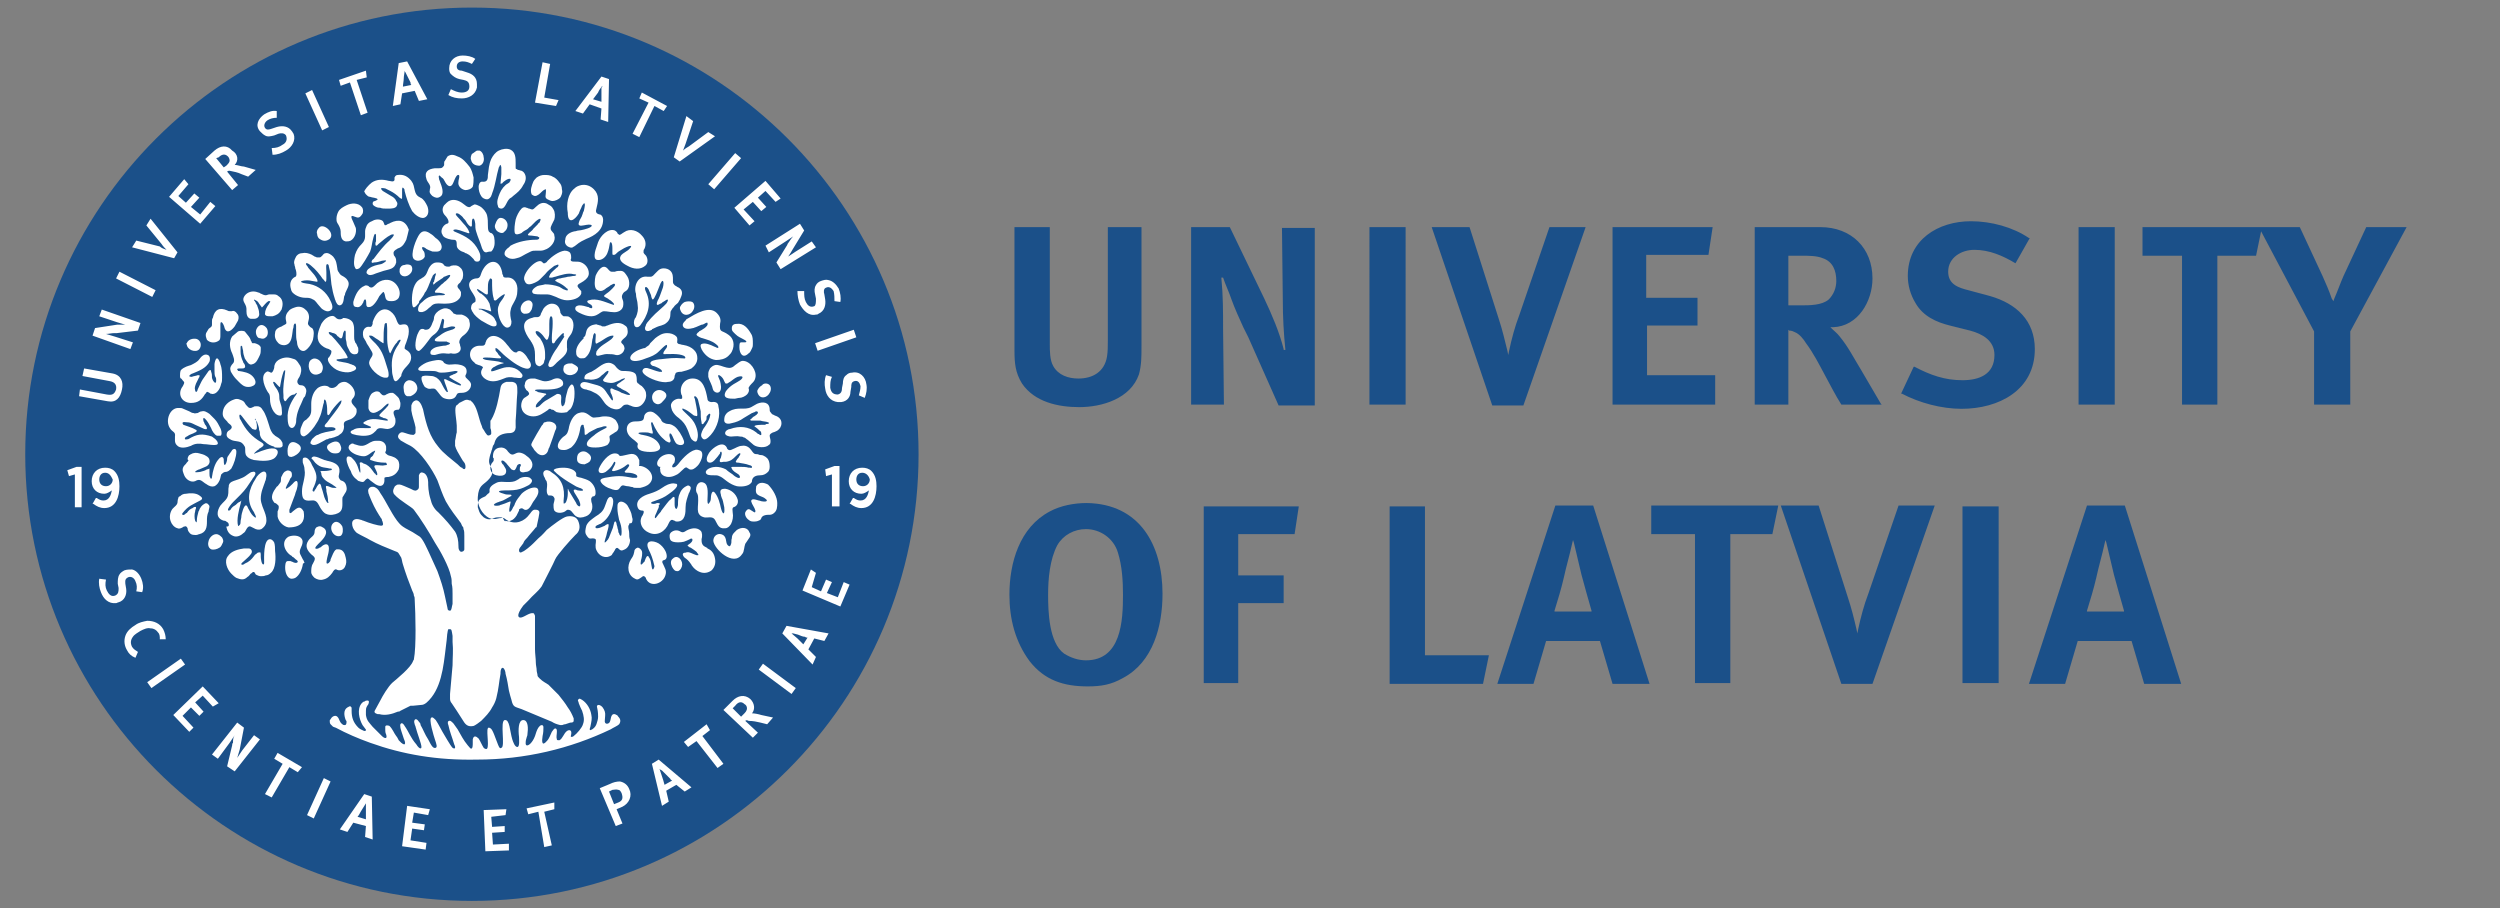 <?xml version="1.0" encoding="utf-8"?>
<!-- Generator: Adobe Illustrator 24.0.0, SVG Export Plug-In . SVG Version: 6.00 Build 0)  -->
<svg version="1.1" id="Layer_1" xmlns="http://www.w3.org/2000/svg" xmlns:xlink="http://www.w3.org/1999/xlink" x="0px" y="0px"
     viewBox="0 0 297.2 108" style="enable-background:new 0 0 297.2 108;" xml:space="preserve">
<rect x="0" y="0" width="297.2" height="108" fill="#808080" stroke="none"/>
<style type="text/css">
	.st0{fill:#1B5089;}
	.st1{fill-rule:evenodd;clip-rule:evenodd;fill:#FFFFFF;}
</style>
    <path class="st0" d="M56.1,0.9C26.8,0.9,3,24.7,3,54c0,29.3,23.8,53.1,53.1,53.1c29.3,0,53.1-23.8,53.1-53.1
	C109.2,24.7,85.4,0.9,56.1,0.9"/>
    <path class="st1" d="M62,73.4c0.4-0.1,1-0.6,1.4-0.5c0.1,0,0.1,0.1,0.2,0.3c0,0.1,0,0.1,0,0.2c0,0.1,0,0.2,0,0.3c0,1.2,0,2.3,0,3.5
	c0,0.5,0.1,1.1,0.1,1.6c0,0.3,0.1,0.6,0.1,0.9c0,0.2,0.1,0.4,0.1,0.6c0,0.1,0.1,0.2,0.2,0.3l0.1,0.1c0.3,0.3,0.7,0.5,1,0.7
	c0,0,0.1,0.1,0.1,0.1c0.4,0.4,0.7,0.7,1.1,1.1c0.4,0.5,0.8,1,1.1,1.5c0.3,0.4,0.5,0.8,0.7,1.3c0,0.1,0,0.2,0,0.3
	c0,0.1-0.1,0.2-0.3,0.2l-0.1,0l-0.6,0.2c-0.2,0-0.3,0.1-0.4,0.1c-0.1,0-0.1,0-0.2,0c-0.4-0.1-0.7-0.2-1-0.4l-3.6-1.5
	c-0.8-0.3-1-0.2-1.2-1.1c-0.1-0.3-0.2-0.7-0.3-1.1c-0.1-0.6-0.2-1.3-0.4-2c0-0.2-0.1-0.6-0.3-0.7c0,0,0,0,0,0c0,0-0.1,0-0.1,0
	c-0.2,0.1-0.2,0.5-0.2,0.7c-0.2,1.1-0.2,1.7-0.5,2.9c-0.1,0.4-0.3,0.8-0.5,1.1c-0.3,0.6-0.8,1.1-1.3,1.6c-0.1,0.1-0.8,0.6-0.9,0.6
	c-0.5,0.1-0.8,0-1.1-0.4l-0.9-1.4c-0.2-0.3-0.4-0.6-0.6-0.9c-0.1-0.1-0.2-0.3-0.2-0.5c0-0.2,0-0.4,0-0.6c0.1-1.1,0.2-2.2,0.3-3.4
	c0-0.9,0.1-1.8,0-2.8c0-0.2,0-0.4,0-0.6c0,0,0-0.1,0-0.1c-0.1-0.6-0.1-0.8-0.3-0.8c-0.1,0-0.1,0-0.2,0c-0.1,0.1-0.2,1.1-0.2,1.3
	c-0.3,2.2-0.4,5-1.8,6.8c-0.4,0.5-0.8,0.9-1.2,0.9l-1,0.1l-0.3,0l-1.2,0.6c-0.1,0.1-0.2,0.1-0.3,0.1c-0.7,0.3-1.5,0.5-2.2,0.3
	c-0.1,0-0.1,0-0.2,0c-0.3-0.1-0.5-0.2-0.3-0.5c0.2-0.4,0.4-0.7,0.6-1.1c0.3-0.6,0.9-1.6,1.4-2.1c0.7-0.6,2.2-1.8,2.5-2.6
	c0-0.1,0.1-0.1,0.1-0.2c0.3-1.5,0.2-5.4,0.1-7.1c0-0.2,0-0.3-0.1-0.5c0-0.2-0.1-0.4-0.2-0.6c-0.4-1-0.8-2.1-1.1-3.1
	c-0.1-0.3-0.1-0.5-0.2-0.8c-0.1-0.2-0.2-0.3-0.3-0.5c-0.1-0.2-0.3-0.2-0.5-0.3c-1-0.4-2-0.8-2.9-1.3c-0.5-0.3-1-0.5-1.5-0.8
	c-0.2-0.1-0.3-0.3-0.4-0.4c-0.2-0.3-0.3-0.7-0.2-1c0.2-0.4,0.7-0.3,1-0.2c0.1,0,0.2,0.1,0.3,0.1c0.7,0.3,1.8,0.6,2.1,0.6
	c0.2,0,0.3-0.1,0.2-0.4c0-0.1-0.1-0.2-0.1-0.3c0-0.1-0.1-0.2-0.1-0.2c-0.1-0.1-0.1-0.2-0.2-0.3c-0.5-0.8-0.8-1.4-1.2-2.4
	c0-0.1-0.1-0.2-0.1-0.3c-0.2-0.7,0.5-0.9,0.9-0.6c0.2,0.1,0.4,0.4,0.5,0.6c0.7,1,1.2,2.2,2,3.3c0.4,0.5,0.5,0.6,1,0.9
	c0.6,0.3,1.1,0.6,1.7,1c0.4,0.3,0.9,1.5,1.1,1.9c0.3,0.7,0.7,1.5,1,2.2c0.4,1.1,0.7,2,0.9,3c0.1,0.5,0.2,0.9,0.3,1.4
	c0,0.2,0.1,0.3,0.3,0.3c0.2,0,0.2-0.5,0.3-0.8c0-0.1,0-0.3,0-0.3c0-0.1,0-0.2,0-0.3c0-0.2,0-0.3,0-0.6c0-0.4,0-0.8-0.1-1.2
	c0-0.3,0-0.6-0.1-0.9c-0.2-1.1-1.3-3.1-1.9-4c-0.6-1.1-1.8-3-2.5-3.9c-0.2-0.3-1.7-1.1-2.3-1.8c-0.2-0.2-0.2-0.5-0.1-0.7
	c0.1-0.2,0.1-0.3,0.3-0.4c0.1-0.1,0.2-0.1,0.4-0.1c0.2,0,0.8,0.3,1.3,0.5c0.2,0.1,0.5,0.3,0.7,0.2c0.2-0.1,0.3-0.2,0.3-0.4
	c0-0.2,0-0.6,0-0.9c0-0.3,0-0.3,0-0.5c0.1-0.3,0.3-0.4,0.5-0.3c0.4,0.1,0.6,0.7,0.6,1.1c0,0.4,0,1.2,0.3,2.1
	c0.1,0.5,0.4,1.1,0.9,1.5c0.9,0.9,1.4,1.5,2,2.3c0.3,0.5,0.4,1.1,0.4,1.7c0,0.1,0,0.4,0.1,0.5c0,0.1,0.2,0.2,0.2,0.2
	c0.2,0,0.4-0.1,0.4-0.3c0-0.2,0-0.4,0-0.6c0-0.2,0-0.4,0-0.5c0-0.2,0-0.3,0-0.5c0-0.3,0-0.6-0.1-0.8c0-0.1,0-0.2-0.1-0.3
	c-0.1-0.1-0.1-0.2-0.2-0.4c-0.6-0.8-1.3-1.7-1.8-2.6c-0.4-0.8-0.7-1.7-1-2.5c-0.6-1.3-2-3.4-3.2-4.1c-0.2-0.1-0.8-0.4-1.1-0.6
	c0,0-0.1,0-0.1-0.1c-0.1-0.1-0.2-0.1-0.2-0.2c-0.2-0.2,0-0.6,0.3-0.7c0.1,0,0.1,0,0.2,0c0.4,0.1,0.8,0.3,1.2,0.3
	c0.1,0,0.1,0,0.2-0.1c0.1-0.1,0.1-0.1,0.1-0.2c0-0.2,0-0.4,0-0.6c-0.1-0.6-0.4-1.3-0.5-2c0-0.3,0-0.4,0-0.6c0.1-0.3,0.2-0.5,0.5-0.6
	c0.4-0.1,0.7,0.5,0.8,0.8c0,0.1,0.1,0.2,0.1,0.3c0.4,1.9,0.8,3.2,1.8,4.4c0.6,0.8,1.6,1.5,2.3,2.1c0.2,0.2,0.4,0.4,0.5,0.4
	c0.1,0,0.1,0.1,0.1,0.1c0.2,0.1,0.2,0.1,0.3,0c0.1-0.2,0-0.6-0.1-0.7c-0.1-0.1-0.3-0.4-0.4-0.6c-0.3-0.5-0.6-1-0.7-1.4
	c0-0.1,0-0.2,0-0.3c0-0.1,0-0.2,0-0.3c0.1-0.4,0.1-0.7,0.2-1c0-0.1,0-0.3,0-0.5c0-0.1,0-0.2,0-0.3c0-0.5-0.3-1.9-0.1-2.3
	c0-0.1,0.1-0.1,0.2-0.2c0.1-0.1,0.1-0.1,0.2-0.2c0.2-0.1,0.4-0.2,0.6-0.3c0.2-0.1,0.4-0.1,0.6,0c0.1,0,0.2,0,0.2,0.1
	c0.1,0,0.2,0.2,0.3,0.3c0.5,0.7,0.6,1.8,1,2.7c0,0.1,0.1,0.3,0.2,0.4c0.1,0.2,0.3,0.5,0.4,0.6c0.1,0.1,0.2,0.1,0.4,0
	c0.1-0.1,0.1-0.1,0.1-0.2c0-0.1,0-0.4-0.1-0.6c0-0.1,0-0.1,0-0.2c0-0.1,0-0.2,0-0.3c0-0.1,0-0.2,0-0.3c0-0.1,0-0.1,0.1-0.2
	c0.6-1,0.9-2.6,1.1-3.8c0.1-0.5,0.4-0.6,0.7-0.7c0,0,0.1,0,0.1,0c0.1,0,0.3,0,0.4,0c0.1,0,0.1,0,0.2,0c0.6,0.1,0.6,0.5,0.6,1.1
	c0,0.1,0,0.2,0,0.2c-0.1,1.1-0.1,2.2-0.2,3.3c0,0.2,0,0.3,0,0.5c0.1,1-0.5,1-1,1c-0.8,0.1-1.3,0.4-1.5,1.1c0,0.1-0.1,0.3-0.2,0.4
	c0,0.1-0.1,0.3-0.1,0.4c-0.1,0.2-0.1,0.4-0.2,0.6c-0.1,0.4-0.3,0.9,0,1.4c0.1,0.2,0.2,0.4,0.2,0.6c0.1,0.4-0.2,0.8-0.5,1.1
	c-0.6,0.6-1.1,0.6-1.2,2c-0.1,0.9,0.5,2.1,1.4,2.5c0.2,0.1,0.5,0.1,0.7,0.1c0.1,0,0.4-0.1,0.5-0.1c0,0,0.1,0,0.1,0
	c0.4-0.1,0.4,0,0.7,0.2c1.1,0.7,2.2,0.1,2.7-0.6c0.2-0.2,0.3-0.5,0.6-0.6c0,0,0,0,0.1,0c0.2,0,0.4,0,0.5,0.2
	c0.1,0.1-0.2,1.3-0.3,1.8c0,0,0,0.1-0.1,0.1c-0.3,0.4-0.7,0.8-1,1.2c-0.2,0.2-0.4,0.4-0.5,0.7c-0.1,0.1-0.2,0.3-0.3,0.4
	c-0.1,0.1-0.2,0.3-0.2,0.4c0,0.2,0.1,0.4,0.4,0.2c0.3-0.1,1-0.7,1.3-1c0.2-0.2,0.4-0.4,0.6-0.6c0.5-0.4,0.9-0.9,1-1
	c0.6-0.5,1.9-1.5,2.4-1.6c0.6-0.1,1.2,0,1.4,0.7c0.2,0.6,0.1,1.1-0.4,1.5c-0.6,0.6-2.2,2.4-2.4,2.9c-0.1,0.3-1.4,2.8-1.6,3.2
	c-0.5,0.7-1,1-1.6,1.7c-0.1,0.1-0.3,0.3-0.4,0.4c-0.1,0.1-0.1,0.1-0.2,0.2C61.3,73.2,61.6,73.5,62,73.4 M39.6,62.2
	c0.4-0.4,0.9,0,1.1,0.4c0.1,0.3,0.1,0.9-0.2,1.1C39.7,64,39,62.8,39.6,62.2z M41,67.4c-0.2,0.4-0.7,0.5-1,0.3
	c-0.2-0.1-0.4,0.2-0.5,0.4c-0.3,0.4-0.6,0.7-1.1,0.8c-0.3,0.1-0.7,0-1-0.2C37.2,68.5,37,68.3,37,68c0-0.3,0-0.7,0.2-1
	c0.1-0.2,0.3-0.5,0.2-0.7c-0.1-0.2-0.3-0.3-0.4-0.4c-0.5-0.5-0.8-1-0.3-1.7c0.3-0.4,0.7-0.5,0.7-1c0-0.2,0.1-0.4,0.2-0.5
	c0.2-0.1,0.4-0.2,0.6-0.1c0.2,0.1,0.4,0.2,0.5,0.4c0.3,0.6-0.5,1.3-0.9,1.7c-0.1,0.1-0.4,0.4-0.3,0.5c0.1,0.1,0.4,0,0.5-0.1
	c0.1,0,0.2-0.1,0.3-0.2c0.4-0.3,0.8-0.3,0.8,0.3c0,0.4-0.1,0.7-0.2,1.1c0,0.1-0.2,0.7,0,0.7c0.1,0,0.2-0.1,0.2-0.1
	c0.1-0.1,0.2-0.2,0.2-0.4c0.1-0.2,0.2-0.5,0.3-0.7c0.1-0.2,0.2-0.4,0.4-0.5c0.1,0,0.1,0,0.2,0c0.6,0,0.8,0.5,0.9,1
	C41.2,66.7,41.2,67,41,67.4z M36.1,61.7c-0.2,0.8-1,1-1.8,1c-0.6-0.1-1.2-0.7-1.3-1.3c0-0.1,0-0.2,0-0.2c0-0.1,0-0.3,0-0.4
	c0.1-0.2,0.2-0.5,0.1-0.7c-0.1-0.1-0.3-0.3-0.4-0.3c-0.1,0-0.1-0.1-0.2-0.2c-0.4-0.5,0-1.2,0.3-1.6c0.1-0.1,0.1-0.2,0.2-0.2
	c0.1-0.1,0.2-0.3,0.3-0.4c0.1-0.1,0.1-0.3,0.1-0.4c0-0.1,0-0.3,0.1-0.4c0.1-0.2,0.2-0.5,0.5-0.6c0.1-0.1,0.3-0.1,0.5,0
	c0.2,0.1,0.2,0.3,0.2,0.5c0,0.2-0.1,0.3-0.2,0.4c-0.1,0.3-0.3,0.6-0.4,0.8c0,0.1-0.2,0.3-0.1,0.4c0,0,0.1,0,0.2-0.1
	c0.2-0.1,0.4-0.3,0.6-0.5c0.1-0.1,0.3-0.4,0.5-0.3c0.2,0.2,0,1-0.1,1.2c-0.1,0.2-0.1,0.4-0.2,0.6c-0.2,0.5-0.4,1.1-0.6,1.6
	c0,0.1,0,0.1,0,0.2c0,0.3,0.2,0.2,0.3,0.1c0,0,0,0,0.1-0.1c0.6-0.5,0.9-0.7,1.3,0C36.1,60.9,36.2,61.3,36.1,61.7z M36,67.1
	c-0.1,0.6-0.4,1.3-0.9,1.6c-0.2,0.1-0.4,0.1-0.5,0.1c-0.5-0.1-0.7-0.8-0.7-1.3c0-0.2,0-0.8,0.3-0.8c0.1,0,0.2,0,0.3,0
	c0.1,0,0.2,0.1,0.3,0.1l0,0l0,0c0.1,0.1,0.5,0.2,0.6,0c0-0.1-0.1-0.2-0.1-0.2c-0.2-0.1-0.3-0.3-0.5-0.4c0,0-0.1,0-0.1-0.1
	c-0.8-0.4-1.4-1.7-0.4-2.3l0,0l0,0c0.5-0.2,1.3-0.2,1.6,0.3c0.1,0.2,0.1,0.4,0,0.7c-0.1,0.3-0.4,0.7-0.2,1.1
	c0.1,0.2,0.2,0.4,0.3,0.6c0.1,0.1,0.1,0.2,0.2,0.4C36,67,36,67,36,67.1z M32.2,68.1c-0.2,0.2-0.4,0.3-0.6,0.3
	c-0.2,0.1-0.4,0.1-0.6,0.1c-0.2,0-0.4-0.1-0.6-0.2c0-0.1-0.1-0.1-0.1-0.2c0,0-0.1-0.1-0.1-0.1c0,0-0.1,0-0.1,0
	c-0.1,0-0.2,0.2-0.3,0.2c-0.1,0.1-0.2,0.3-0.4,0.4c-0.4,0.4-0.8,0.3-1.3,0.1c-0.2-0.1-0.4-0.3-0.6-0.5c-0.5-0.5-0.9-1.5-0.4-2.1
	c0.4-0.6,1.2-0.8,1.9-0.9c0.1,0,0.2,0,0.3,0c0.1,0,0.1,0,0.2,0c0.1,0,0.3,0,0.4,0.2c0.1,0.2,0,0.4-0.1,0.5c-0.2,0.3-0.5,0.5-0.8,0.8
	c-0.1,0.1-0.4,0.3-0.3,0.4c0.1,0.1,0.3,0,0.4-0.1c0.5-0.2,0.8-0.5,1.1-0.9c0.1-0.1,0.1-0.2,0.2-0.2c0.1-0.1,0.3-0.3,0.4-0.2
	C31,65.5,31,65.9,31,66c0,0.1,0,0.1,0,0.2c0,0.2,0.1,0.9,0.3,0.9c0.1,0,0.1-0.1,0.1-0.2c0-0.6-0.1-2.8,0.7-2.8
	c0.2,0,0.4,0.2,0.5,0.4c0.1,0.3,0.1,0.7,0.1,1C32.8,66.3,32.8,67.6,32.2,68.1z M27.2,62.4c0-0.2-0.1-0.3-0.3-0.4
	c-0.1-0.1-0.2-0.1-0.3-0.1c-1-0.3-0.8-1.2-0.4-1.8c0.3-0.4,0.8-0.7,0.9-1.2c0.1-0.4,0-0.7,0.1-1.1c0-0.1,0-0.1,0-0.1
	c0.1-0.4,0.5-0.5,0.8-0.6c0.3-0.1,0.6-0.2,0.8-0.3c0.5-0.2,0.9-0.7,1.2-0.7c0.3-0.1,0.6,0.1,0.1,0.7c-0.1,0.1-0.1,0.2-0.2,0.3
	c-0.4,0.6-0.7,1.1-1.3,1.7c-0.3,0.3-0.6,0.6-0.9,0.9c-0.2,0.2-0.6,0.7-0.6,0.9c0,0,0,0,0,0c0,0.1,0.1,0.1,0.1,0.1
	c0.1,0,0.2-0.1,0.2-0.1c0.1-0.2,0.3-0.4,0.5-0.5c0.2-0.1,0.3-0.3,0.5-0.4c0.1,0,0.3-0.2,0.3-0.2l0,0l0,0c0,0-0.1,0.3-0.1,0.4
	c-0.2,0.7-0.5,1.9-0.3,2.6c0,0.1,0.1,0,0.2-0.1c0.1-0.1,0.1-0.3,0.1-0.4c0-0.2,0.1-0.4,0.1-0.7c0-0.1,0.3-1.4,0.6-1.2
	c0.1,0,0.2,0.4,0.3,0.5c0.2,0.4,0.4,0.7,0.7,0.9c0,0,0.1,0.1,0.1,0c0.1-0.1-0.2-0.5-0.2-0.6c-1-1.4-0.6-2.8,0.2-4
	c0-0.1,0.1-0.1,0.1-0.2c0.7-0.9,1.4-0.9,1.1,0.3c0,0.1-0.1,0.2-0.1,0.3c-0.2,0.6-0.5,1.2-0.5,2c0,0.3,0.1,0.6,0.2,0.9
	c0.3,0.8,0.9,1.9,0,2.6c-0.2,0.2-0.5,0.2-0.8,0.1c-0.2-0.1-0.4-0.2-0.6-0.3c-0.2-0.1-0.4,0.1-0.5,0.3c-0.1,0.2-0.2,0.4-0.4,0.5
	c-0.3,0.3-0.8,0.5-1.2,0.3c-0.5-0.2-0.7-0.6-0.8-1.1C27.2,62.6,27.2,62.5,27.2,62.4z M25.1,65.3c-0.4-0.2-0.4-0.7-0.3-1
	c0.1-0.4,0.5-0.8,0.9-0.8c0.3,0,0.5,0.2,0.7,0.4c0.1,0.2,0.2,0.4,0.1,0.6c-0.1,0.2-0.2,0.5-0.4,0.6C25.8,65.3,25.4,65.4,25.1,65.3z
	 M22.9,60.4c0.1-0.1,0.3-0.2,0.4-0.1c0,0,0,0.1,0,0.1c0,0.1-0.1,0.2-0.1,0.4c-0.1,0.3-0.1,0.8,0,1.1c0.1,0.2,0.2,0.3,0.2,0
	c0-0.4,0.1-0.7,0.2-1.1c0.1-0.1,0.1-0.3,0.2-0.4c0.1-0.2,0.3-0.4,0.5-0.5c0.1-0.1,0.3-0.1,0.4,0c0.1,0.1,0.2,0.2,0.2,0.3
	c0,0.2-0.1,0.4-0.1,0.6c-0.2,0.4-0.2,0.8-0.2,1.2c0,0.7-0.1,1.3-0.9,1.5c-0.1,0-0.2,0.1-0.4,0.1c-0.3,0-0.6,0-0.8-0.3
	c-0.1-0.1-0.2-0.3-0.2-0.5c-0.1-0.2-0.2-0.3-0.4-0.2c-0.1,0-0.2,0.1-0.2,0.1c-0.2,0.1-0.4,0.2-0.6,0.1c-0.4-0.1-0.7-0.5-0.8-0.8
	c-0.2-0.5-0.1-1.1,0.2-1.5c0.1-0.1,0.2-0.2,0.2-0.2c0.6-0.5,0.3-0.6,0.5-1.1c0-0.1,0.1-0.2,0.2-0.2c0.2-0.2,0.4-0.3,0.7-0.3
	c0.5-0.1,1.2-0.1,1.6,0.2c0.3,0.2,0.5,0.4,0.1,0.6c-0.9,0.5-1.4,0.6-2.1,1.5c0,0-0.1,0.1,0,0.2c0.1,0.1,0.4-0.1,0.4-0.2
	c0,0,0,0,0.1,0C22.4,60.7,22.6,60.5,22.9,60.4z M25.2,51.9c0.1,0.1,0.3,0.2,0.4,0.3c0.1,0.1,0.3,0.3,0.3,0.5c0,0.2-0.3,0.2-0.5,0.2
	c-0.4,0-0.8-0.1-1.2-0.1c-0.5-0.1-1-0.1-1.5,0.2c-0.5,0.2-1.3,0.4-1.7-0.1c-0.1-0.1-0.2-0.3-0.2-0.5c0-0.2,0-0.4,0-0.5
	c0.1-0.6-0.3-0.5-0.6-1c-0.6-0.9,0-2.5,1.1-2.4c0.2,0,0.3,0,0.5,0.1c0.2,0.1,0.5,0.2,0.7,0.3c0.2,0.1,0.3,0.2,0.5,0.2
	c0.2,0.1,0.3,0,0.5,0c0.2-0.1,0.3-0.2,0.5-0.2c0.3-0.1,0.6,0.1,0.9,0.3c0.2,0.2,0.4,0.4,0.6,0.6c0.3,0.3,0.5,0.7,0.7,1.1
	c0.1,0.2,0.2,0.6,0.1,0.8c0,0.1-0.1,0.1-0.2,0.1c-0.1,0-0.2,0-0.3,0c-0.3-0.1-0.6-0.6-0.7-0.9c-0.2-0.4-0.4-0.8-0.7-1.1
	c-0.1-0.1-0.1-0.1-0.2-0.1c-0.1,0.1,0,0.3,0,0.4c0.1,0.1,0.1,0.3,0.2,0.4c0.1,0.1,0.2,0.3,0.2,0.4c0,0.2-0.2,0.1-0.3,0.1
	c-0.4-0.2-0.7-0.3-1.1-0.5c-0.4-0.2-0.6-0.3-1-0.3c-0.1,0-0.5-0.1-0.5,0.1c0,0.1,0.1,0.2,0.1,0.2c0.5,0.2,1,0.3,1.5,0.6
	c0.2,0.1,0,0.3-0.1,0.3c-0.3,0.2-0.6,0.2-1,0.5c-0.1,0-0.3,0.2-0.2,0.3c0,0.1,0.4,0,0.4,0C23.4,51.6,24,51.5,25.2,51.9z M22.7,43.4
	c0.4-0.2,0.8-0.4,1-0.7c0.2-0.3,0.6-0.7,1-0.5c0.3,0.1,0.3,0.6,0.2,0.8c-0.4,0.8-1.3,1.1-2,1.4c-0.1,0-0.4,0.2-0.4,0.3
	c0,0.1,0.3,0.1,0.3,0.1c0.2-0.1,0.5-0.1,0.7-0.2c0.2,0,0.3,0,0.2,0.2c0,0.1-0.1,0.1-0.1,0.2c-0.1,0.2-0.2,0.4-0.3,0.6
	c-0.1,0.3-0.2,0.5-0.1,0.8c0,0,0,0.1,0.1,0.2c0.1,0,0.2-0.2,0.2-0.3c0.2-0.4,0.4-0.9,0.6-1.2c0.2-0.3,0.5-0.7,0.7-1
	c0.2-0.2,0.3-0.1,0.3,0.1c0.1,0.2,0.1,0.5,0.1,0.7c0,0.1,0.2,0.6,0.4,0.6c0.1,0,0.1-0.2,0.1-0.3c0-0.1,0-0.3-0.1-0.4
	c-0.1-0.2-0.1-0.5-0.1-0.7c0-0.3,0-0.5,0-0.8c0-0.1,0.1-0.7,0.3-0.7c0.2,0,0.4,0.6,0.4,0.7c0.2,0.5,0.2,1.1,0.2,1.6
	c0,0.3,0,0.5-0.1,0.7c-0.1,0.4-0.2,0.7-0.5,1c-0.2,0.2-0.5,0.3-0.7,0.2c-0.1,0-0.1,0-0.2-0.1c-0.2-0.1-0.3-0.2-0.4,0
	c0,0,0,0.1-0.1,0.1c-0.4,0.7-0.8,1.1-1.7,1.1c-1,0-1.6-0.9-1.1-1.8c0.1-0.1,0.3-0.5,0.3-0.6c0-0.1-0.1-0.2-0.2-0.3
	c-0.1-0.1-0.1-0.2-0.2-0.2c-0.1-0.1-0.1-0.2-0.1-0.3c0-0.2,0-0.5,0.1-0.7C21.9,43.6,22.4,43.5,22.7,43.4z M22.2,40.8
	c0.2-0.5,0.8-0.6,1.2-0.5c0.5,0.2,0.6,0.8,0.3,1.2c-0.4,0.5-1.5,0.1-1.5-0.6C22.1,41,22.1,40.9,22.2,40.8z M24.5,39.6
	c0.1-0.2,0.2-0.3,0.3-0.5c0.2-0.2,0.4-0.2,0.4-0.5c0-0.1,0-0.3,0-0.4c0-0.1,0-0.3,0.1-0.4c0.2-1,0.8-1.3,1.7-0.9
	c0.2,0.1,0.2,0.1,0.5,0.1c0.3-0.1,0.5,0,0.7,0.3c0.2,0.2,0.2,0.5,0.1,0.8c-0.1,0.2-0.3,0.5-0.4,0.7c-0.3,0.4-0.9,1-1.2,0.2
	c0-0.1-0.2-0.7-0.4-0.7c-0.1,0-0.1,0.2-0.1,0.3c0,0.4,0,0.8,0,1.2c0,0,0,0,0,0c0,0.3,0,0.6-0.2,0.7c-0.4,0.3-1,0.3-1.4-0.1
	C24.5,40.1,24.4,39.9,24.5,39.6z M29.8,40.4c0,0.1,0.1,0.2,0.1,0.2c0,0.1,0.1,0.2,0.1,0.2c0,0,0.1,0,0.1,0c0.1,0,0.2,0,0.2,0
	c0.3,0.1,0.6,0.2,0.7,0.5c0,0.1,0,0.1,0,0.2c0,0.2,0,0.5-0.1,0.7c-0.2,0.4-0.4,1-0.9,1.1c-0.4,0.2-0.7-0.4-0.9-0.7
	c-0.1-0.3-0.2-0.6-0.2-0.9c0-0.1-0.1-0.3-0.1-0.5c0,0-0.1-0.1-0.1-0.1c-0.1,0-0.1,0.1-0.1,0.2c0,0.2,0,0.4,0,0.5
	c0,0.4,0.1,0.8,0.3,1.2c0,0.1,0.1,0.2,0.1,0.2c0.1,0.1,0.2,0.4,0.1,0.5c-0.1,0.1-0.2,0.1-0.3,0.1c-0.1,0-0.2,0-0.3,0
	c-0.1,0-0.3,0-0.3,0.1c0,0.1,0.1,0.1,0.1,0.2c0,0,0.1,0,0.1,0c0.6,0.1,1.2,0.2,1.6,0.6c0.4,0.4,0.6,1,0,1.2
	c-0.2,0.1-0.4,0.1-0.5,0.1c-0.5,0-0.8-0.3-1.1-0.6c-0.3-0.3-0.5-0.5-0.7-0.8c-0.1-0.2-0.3-0.4-0.3-0.6c-0.1-0.3,0.1-0.6,0.3-0.8
	c0.3-0.3,0-0.9-0.1-1.2c-0.3-0.6-0.4-1.4,0-2c0.2-0.2,0.5-0.4,0.7-0.6c0.2-0.1,0.6-0.1,0.8,0C29.5,39.9,29.7,40.1,29.8,40.4z
	 M29.5,34.8c0.4-0.2,0.8-0.2,1.3,0c0.1,0,0.1,0.1,0.2,0.1c0.2,0.1,0.4,0.2,0.6,0.2c0.1,0,0.3-0.1,0.4-0.1c0.1,0,0.2,0,0.3,0
	c0.1,0,0.1,0,0.2,0c0.2,0,0.4,0,0.6,0.2c0.5,0.3,0.6,0.9,0.4,1.5c0,0.1-0.1,0.2-0.1,0.2c-0.2,0.4-0.6,0.6-1,0.7c-0.1,0-0.1,0-0.2,0
	c-0.2,0-0.5,0-0.6-0.1c-0.1-0.1-0.1-0.1-0.1-0.2c0-0.4,0.2-0.8,0.5-1.2c0-0.1,0.2-0.2,0.1-0.3c0,0-0.1,0-0.2,0
	c-0.3,0.2-0.5,0.5-0.7,0.7c-0.1,0.1-0.1,0-0.1,0c-0.1-0.1-0.2-0.3-0.3-0.4c-0.1-0.2-0.2-0.3-0.4-0.4c0,0-0.2-0.1-0.2-0.1
	c0,0,0,0.2,0.1,0.2c0,0.1,0.1,0.1,0.1,0.2c0,0.1,0.1,0.1,0.1,0.2c0.1,0.1,0.1,0.2,0.1,0.2c0.1,0.3,0.2,0.5,0.2,0.8
	c0.1,0.4-0.2,0.7-0.6,0.7c-0.1,0-0.1,0-0.2,0c-0.1,0-0.1,0-0.2,0c-0.4-0.1-0.5-0.5-0.5-0.9c0-0.1,0-0.2,0-0.3c0-0.3-0.2-0.6-0.3-0.8
	c-0.1-0.2-0.1-0.4,0-0.6C29.1,35.1,29.3,34.9,29.5,34.8z M36.9,38.9c0.1,0,0.1,0.1,0.2,0.1c0.3,0.3,0.2,0.9,0.1,1.4
	c-0.1,0.3-0.3,0.7-0.6,1c-0.2,0.2-0.4,0.4-0.7,0.3c-0.4-0.1-0.6-0.7-0.6-1.1c-0.1-0.3-0.1-0.7-0.1-1c0-0.1,0-0.2,0-0.3
	c0-0.1,0-0.3,0-0.5c0-0.6-0.3-0.3-0.3,0c0,0.2-0.1,0.3-0.1,0.5c-0.1,0.6-0.1,1.5-0.8,1.7c-0.3,0.1-0.7,0-0.9-0.2
	c-0.3-0.3-0.5-0.7-0.4-1.2c0-0.5,0.5-0.7,0.8-0.8c0.1-0.1,0.4-0.2,0.5-0.3c0.1-0.1,0-0.3,0-0.4c-0.1-0.4,0-0.8,0.3-1.1
	c0.2-0.3,0.6-0.4,0.9-0.5c0.4-0.1,0.8,0,1.1,0.3c0.4,0.3,0.5,0.8,0.4,1.2C36.6,38.5,36.5,38.5,36.9,38.9z M40.4,36.3
	c-0.3,0-0.4-0.3-0.5-0.5c0-0.1-0.1-0.2-0.1-0.3c-0.2-0.6-0.3-1.1-0.4-1.7c-0.1-0.8-0.1-1.4-0.3-2.1c0-0.2-0.1-0.3-0.2-0.3
	c-0.2,0-0.1,0.6-0.1,1c0,0.2,0,0.5,0,0.7c0,0.1,0,0.4-0.1,0.4l0,0l0,0c-0.1,0-0.2-0.3-0.3-0.3c-0.4-0.6-0.9-1.2-1.4-1.6
	c-0.1-0.1-0.5-0.4-0.6-0.3c-0.1,0.1,0.1,0.3,0.1,0.3c0.1,0.1,0.1,0.2,0.2,0.3c0.2,0.2,0.4,0.5,0.6,0.7c0.1,0.1,0.6,0.8,0.4,0.9
	c-0.1,0-0.5-0.1-0.6-0.1c-0.4-0.1-0.8-0.1-1.2,0c0,0-0.1,0-0.1,0.1c0,0.1,0.5,0.2,0.6,0.2c1.1,0.1,2.1,0.7,2.7,1.7
	c0.2,0.4,0.7,1.2,0.2,1.5c-0.3,0.2-0.6,0.1-0.9-0.1c-0.2-0.1-0.3-0.3-0.5-0.5c-0.2-0.2-0.4-0.6-0.7-0.7c-0.3-0.2-0.6-0.2-0.9-0.2
	c-0.5,0-1.1-0.2-1.5-0.6c-0.1-0.1-0.2-0.3-0.2-0.4c-0.2-0.6-0.1-1.2,0.5-1.5c0.1,0,0.1-0.1,0.1-0.1c0.1-0.2,0-0.7-0.1-0.9
	c0-0.2-0.1-0.3-0.1-0.5c-0.1-0.2,0-0.5,0.1-0.7c0.1-0.3,0.4-0.6,0.8-0.6c0.4-0.1,0.8,0,1.2,0.2c0.1,0.1,0.2,0.1,0.3,0.2
	c0.1,0,0.2,0.1,0.3,0.1c0.1,0,0.2,0,0.3,0c0.1,0,0.2-0.1,0.3-0.2c0.1-0.1,0.2-0.3,0.4-0.3c0.3-0.1,0.7,0.2,0.9,0.4
	c0.4,0.5,0.4,0.8,0.5,1.4c0,0.2,0.1,0.4,0.2,0.5c0.1,0.2,0.2,0.3,0.4,0.4c0.2,0.1,0.5,0.3,0.6,0.5c0.3,0.4,0.1,0.8-0.1,1.2
	c-0.1,0.2-0.2,0.4-0.2,0.6C40.8,35.1,41,36.2,40.4,36.3z M37.9,27.1c0.5-0.7,2,0.6,1.3,1.3l0,0l0,0c-0.4,0.3-0.8,0.3-1.2,0
	c-0.2-0.1-0.3-0.4-0.3-0.6C37.6,27.6,37.7,27.3,37.9,27.1z M41.2,24.4c0.6-0.3,1.4-0.3,1.8,0.2c0.2,0.2,0.2,0.6,0.1,0.8
	c-0.2,0.3-0.4,0.6-0.8,0.4c-0.1,0-0.4-0.2-0.5-0.1c-0.1,0.1,0.1,0.5,0.2,0.7c0.1,0.2,0.2,0.5,0.3,0.7c0.1,0.5-0.1,1.2-0.6,1.5
	c-0.2,0.1-0.4,0.1-0.6,0.1c-0.6-0.1-0.6-0.8-0.6-1.2c0-0.3-0.2-0.7-0.4-1C40,26.3,40,26.2,40,26c0-0.3,0.1-0.6,0.2-0.8
	C40.4,24.8,40.8,24.6,41.2,24.4z M44.2,21.7c0.6-0.4,1.3-0.4,2-0.2c0.2,0,0.6,0.2,0.7-0.1c0,0,0-0.2,0-0.3c0.1-0.2,0.2-0.3,0.4-0.3
	c0.7-0.1,1.2,0.2,1.6,0.7c0.3,0.4,0.3,0.7,0.4,1.1c0.1,0.4,0.2,0.6,0.5,0.8c0.1,0,0.1,0.1,0.2,0.1c0.4,0.2,0.6,0.6,0.8,1
	c0.2,0.5,0.2,1.2-0.4,1.4c-0.5,0.1-1.1-0.4-1.4-0.8c-0.4-0.7-0.7-1.6-0.9-2.4c0-0.1,0-0.2-0.1-0.3c0,0-0.1-0.1-0.1-0.1
	c-0.1,0-0.1,0.2-0.1,0.3c0,0.1,0,0.2,0,0.3c0,0.2,0,0.4,0,0.5c0,0.3,0,0.3-0.3,0.1c-0.3-0.3-0.7-0.6-1.1-0.8
	c-0.2-0.1-0.4-0.2-0.6-0.3c-0.1,0-0.4-0.1-0.5,0c0,0.1,0.1,0.2,0.2,0.3c0.3,0.2,0.7,0.4,1,0.6c0.2,0.1,0.5,0.3,0.6,0.6
	c0.1,0.1,0.2,0.3,0.1,0.5c-0.1,0.4-0.7,0.4-1,0.4c-0.1,0-0.2,0-0.3,0c-0.2,0-0.5,0-0.7-0.1c-0.1,0-0.3,0-0.5-0.1
	c-0.2-0.1-0.4-0.2-0.4-0.4c0-0.2,0.1-0.3,0.3-0.3c0,0,0.1-0.1,0.2-0.1c0,0,0.1-0.1,0.1-0.1c-0.1-0.2-0.7-0.2-0.9-0.3
	c-0.2,0-0.3-0.1-0.5-0.3c-0.1-0.1-0.1-0.2-0.2-0.3C43.3,22.6,43.8,22,44.2,21.7z M51.7,20c0.2,0,0.3,0,0.5,0c0.1,0,0.3,0,0.4-0.1
	c0.1-0.1,0.2-0.2,0.2-0.3c0-0.1,0-0.2,0-0.2v0l0,0c0-0.1,0-0.2,0.1-0.3c0.1-0.2,0.2-0.3,0.3-0.5c0.4-0.3,0.8-0.2,1.2,0
	c0.6,0.2,1,0.7,1.4,1.2c0.3,0.4,0.4,0.9,0.5,1.3c0,0.3,0,0.8-0.1,1.1c-0.2,0.3-0.6,0.4-0.9,0.4c-0.5-0.1-0.9-0.5-0.8-1
	c0-0.2,0.1-0.4,0.1-0.6c0-0.1,0-0.2-0.1-0.2c-0.3-0.1-0.6,1-0.7,1.1c-0.3,0.5-0.7,0.1-0.9-0.3c-0.1-0.2-0.2-0.4-0.4-0.5
	c-0.1-0.1-0.1-0.1-0.2-0.2c0,0-0.1-0.1-0.1,0c-0.1,0,0,0.3,0,0.4c0,0.1,0.1,0.2,0.1,0.3c0.2,0.5,0.6,1.5,0,1.8
	c-0.3,0.2-0.6,0.1-0.9-0.1c-0.2-0.2-0.4-0.4-0.3-0.7c0,0,0-0.1,0-0.1c0.2-0.5-0.3-0.8-0.4-1.2C50.4,20.4,50.9,20.1,51.7,20z
	 M56.7,17.9c0.1,0,0.2,0,0.3,0c0.3,0.1,0.5,0.5,0.5,0.8c0.1,0.4-0.1,0.9-0.5,1l0,0h0c-0.5,0-0.9-0.2-1-0.7c-0.1-0.2,0-0.5,0.1-0.7
	C56.3,18.2,56.5,18,56.7,17.9z M58,20.8c0.1-0.7,0.1-1.2,0.4-1.9c0.2-0.4,0.5-0.8,0.9-1c0.4-0.2,1-0.3,1.4-0.1
	c0.6,0.3,0.6,1,0.6,1.6c0,0.2,0,0.3,0,0.5c0,0.1,0,0.2,0.1,0.2c0.1,0,0.1,0.1,0.2,0.1c0.1,0,0.3,0.1,0.4,0.1
	c0.2,0.1,0.3,0.2,0.4,0.4c0.2,0.4,0.1,0.9-0.2,1.3c-0.3,0.6-0.7,0.9-1.2,1.3c-0.1,0.1-0.2,0.2-0.4,0.3c-0.2,0.2-0.3,0.4-0.4,0.6
	c-0.1,0.2-0.3,0.6-0.6,0.6c-0.2,0-0.4-0.1-0.4-0.3c-0.2-0.5,0-1,0.2-1.5c0.2-0.5,0.6-1,1-1.2c0.1-0.1,0.2-0.1,0.2-0.2
	c0.1-0.1,0.1-0.2,0.1-0.3c-0.2-0.2-0.9,0.3-1,0.5c-0.1,0-0.2,0.1-0.2,0c0-0.1,0.1-1,0.1-1.1c0-0.3,0-0.5,0-0.8
	c0-0.1-0.1-0.3-0.1-0.3c-0.1,0-0.1,0.2-0.2,0.3c-0.3,1-0.4,2.1-0.8,3.1c0,0.1-0.1,0.2-0.1,0.3c-0.1,0.2-0.3,0.4-0.5,0.4
	c-0.3,0-0.6-0.2-0.7-0.4c-0.2-0.3-0.3-0.7-0.3-1.1c0-0.2,0.1-0.6,0.4-0.6C58,21.7,58,21.2,58,20.8z M63.3,24.9
	c0.1,0,0.3-0.2,0.4-0.3c0.4-0.4,0.8-0.6,1.3-0.4c0.2,0.1,0.3,0.2,0.5,0.3c0.1,0.1,0.2,0.2,0.3,0.4c0.2,0.3,0.2,0.9,0.1,1.2
	c-0.1,0.2-0.2,0.4-0.3,0.6c-0.2,0.4-0.2,0.6,0.1,0.9c0.1,0.1,0.2,0.2,0.2,0.4c0.2,0.6-0.3,1.3-0.9,1.6c-0.2,0.1-0.5,0.2-0.7,0.2
	c-0.2,0-0.4,0-0.6,0c-0.2,0-0.4,0-0.6,0.1c-0.2,0.1-0.4,0.2-0.6,0.3c-0.4,0.2-0.6,0.4-1.1,0.5c-0.3,0.1-0.6,0.1-0.9,0
	c-0.2-0.1-0.4-0.2-0.5-0.4c-0.1-0.4,0.2-0.7,0.5-0.9c0,0,0.1-0.1,0.1-0.1c0,0,0.1-0.1,0.1-0.1c0.9-0.5,2.1-0.7,3-0.7
	c0.1,0,0.4,0,0.4-0.2c0,0,0-0.1,0-0.1c-0.1,0-0.2-0.1-0.2-0.1C63.7,28.1,63.3,28,63,28c-0.3,0-0.3-0.1-0.1-0.3
	c0.2-0.2,0.4-0.3,0.5-0.5c0.2-0.2,0.4-0.4,0.5-0.5c0.1-0.1,0.1-0.2,0.2-0.2c0.3-0.5,0.2-0.7-0.4-0.2c-0.2,0.2-0.4,0.4-0.6,0.6
	c-0.2,0.1-0.3,0.3-0.5,0.4c-0.2,0.1-0.4,0.2-0.6,0.4c-0.2,0.1-0.7,0.3-0.8,0c-0.1-0.4,0-1.1,0.1-1.6c0.1-0.4,0.4-1,0.7-1.3
	c0.2-0.2,0.4-0.2,0.6-0.1c0.1,0,0.2,0.1,0.3,0.1C63,24.8,63.1,24.9,63.3,24.9z M63.4,21.6c0.1-0.2,0.3-0.4,0.4-0.5
	c0.3-0.2,0.6-0.3,0.9-0.3c0.3,0,0.7,0,1,0.2c0.3,0.1,0.6,0.4,0.8,0.7c0.2,0.2,0.3,0.5,0.3,0.8c0.1,0.3,0,0.6-0.1,0.8
	c0,0.1-0.1,0.1-0.1,0.2c-0.2,0.2-0.6,0.4-0.9,0.4c-0.2,0-0.4-0.1-0.6-0.2c-0.4-0.2-0.2-0.5-0.2-0.9c0-0.1,0-0.3,0-0.3
	c-0.1,0-0.3,0.1-0.5,0.3c-0.2,0.2-0.5,0.5-0.8,0.5c-0.1,0-0.3-0.1-0.4-0.2C63,22.6,63.2,22.1,63.4,21.6z M68.3,22.4
	c0.2-0.2,0.4-0.3,0.8-0.4c0.6-0.1,1.1,0.1,1.5,0.5c0.7,0.7,0.5,1.5,0.3,2.3c-0.1,0.3-0.1,0.6,0.4,0.7c0.2,0,0.4,0.3,0.4,0.6
	c0,1.3-1,1.9-2,2.3c-0.4,0.2-0.7,0.3-1.3,0.8c-0.1,0.1-0.2,0.1-0.3,0.2c-0.2,0.1-0.4,0-0.6-0.1c-0.3-0.2-0.4-0.5-0.3-0.8
	c0-0.6,0.6-0.9,1.1-1c0.2,0,0.3-0.1,0.5-0.1c0.2,0,1.1-0.2,1.4-0.4c0.3-0.2,0.1-0.3-0.2-0.3c-0.3,0-0.9,0.2-1.1,0.1
	c-0.2-0.1-0.1-0.3,0-0.6c0.1-0.2,0.3-0.5,0.3-0.6c0.1-0.2,0.1-0.4,0.2-0.5c0-0.1,0.2-0.7,0.1-0.9c0,0-0.1-0.1-0.1,0
	c-0.1,0.1-0.2,0.2-0.3,0.5c-0.1,0.2-0.2,0.4-0.3,0.7c-0.5,0.8-1.3,1.3-1.3-0.1C67.3,24.3,67.5,23,68.3,22.4z M73.1,27.4
	c0.1,0.1,0.2,0.1,0.3,0.3c0,0.1,0.1,0.1,0.2,0.2c0.1,0.1,0.4-0.2,0.6-0.3c0.7-0.5,1.6-0.2,2.1,0.4c0.4,0.4,0.6,1,0.3,1.6
	c-0.1,0.1-0.1,0.2-0.1,0.4c0,0.1,0.2,0.3,0.3,0.4c0.2,0.3,0.3,0.9-0.1,1.2c-0.6,0.5-1.4,0.4-2.1,0c-0.6-0.3-1.1-0.7-0.8-1.2
	c0.3-0.4,0.8-0.5,1.1-0.9c0.3-0.3,0.1-0.4-0.7,0c-0.2,0.1-0.3,0.2-0.5,0.3c-0.2,0.1-0.4,0.3-0.5,0.4c-0.1,0.1-0.2,0.1-0.3,0.1
	c-0.1,0-0.1-0.1-0.1-0.2c0-0.1,0-0.2,0-0.2c0-0.1,0-0.2,0-0.4c0-0.1,0-0.7-0.2-0.7c-0.1,0-0.1,0.1-0.1,0.1c-0.1,0.5-0.1,0.7-0.3,1.2
	c-0.2,0.5-0.7,0.9-1.2,0.8c-0.1,0-0.2-0.1-0.2-0.1c-0.2-0.2-0.1-0.8,0-1.1c0.1-0.3,0.2-0.6,0.3-0.9C71.4,28,72.3,27.1,73.1,27.4z
	 M77,32.9c0.1,0,0.2,0,0.3,0c0.3,0,0.4-0.2,0.6-0.4c0.1-0.1,0.2-0.2,0.3-0.3c0.2-0.2,0.4-0.3,0.7-0.3c0.3,0,0.6,0.1,0.8,0.3
	c0.3,0.3,0.3,0.7,0.3,1c0,0.1,0,0.2,0,0.3c0,0.2,0.1,0.3,0.2,0.4c0.1,0.1,0.2,0.1,0.3,0.2c0.5,0.2,0.7,0.6,0.5,1.1
	c-0.1,0.3-0.2,0.5-0.4,0.8c-0.2,0.2-0.4,0.3-0.5,0.5c-0.1,0.1-0.2,0.2-0.3,0.4c-0.1,0.1-0.1,0.3-0.1,0.4c0,0.4-0.1,0.8-0.5,1.1
	c-0.2,0.2-0.4,0.2-0.6,0.3c-0.4,0.1-0.6,0.2-1,0.4c0,0-0.1,0-0.1,0.1c-0.2,0.1-0.6,0.3-0.8,0c0,0,0,0,0-0.1
	c-0.1-0.1,0.1-0.4,0.1-0.5c0-0.1,0.1-0.1,0.1-0.2c0.4-0.5,0.6-0.7,1-1.1c0.3-0.3,0.7-0.6,1-0.9c0.1-0.1,0.2-0.2,0.3-0.3
	c0.3-0.4,0.3-0.7-0.2-0.3c-0.1,0-0.1,0.1-0.2,0.1c-0.1,0.1-0.2,0.2-0.3,0.2c-0.3,0.2-0.6,0.3-0.3-0.4c0.1-0.1,0.4-0.9,0.6-1.5
	c0.2-0.7,0-1.3-0.4-0.2c-0.2,0.5-0.6,1.6-0.8,1.6c0,0,0,0,0,0c-0.1,0-0.2-0.4-0.2-0.5c-0.1-0.2-0.2-0.5-0.3-0.7
	c-0.3-0.5-0.6-0.3-0.3,0.3c0.7,1.5,0.2,2.8-0.7,4c-0.1,0.1-0.2,0.2-0.4,0.2c-0.2,0-0.3-0.2-0.3-0.3c-0.1-0.3,0-0.7,0.2-0.9
	c0.2-0.5,0.3-0.9,0.2-1.5c0-0.4-0.2-0.8-0.2-1.3C75.3,34.1,75.8,32.7,77,32.9z M82.5,41.6c0.3,0.3,0.4,0.6,0.4,1
	c0,0.5-0.3,0.9-0.7,1.2c-0.4,0.2-0.8,0.3-1.2,0.4c-0.2,0-0.6,0-0.7,0.2c0,0.1-0.1,0.2-0.1,0.3c0,0.5-0.4,0.7-0.8,0.7
	c-0.7,0.2-2.3-0.4-2.8-0.9c-0.1-0.1-0.3-0.3-0.2-0.5c0.1-0.3,0.5-0.3,0.7-0.2c0.4,0.1,0.8,0.3,1.3,0.4c0.2,0,0.3,0,0.3,0
	c0.1-0.3-0.9-0.7-1.1-0.7c-0.2-0.1-0.4-0.3-0.2-0.5c0.2-0.2,1-0.3,1.2-0.3c0.9-0.1,1.6-0.2,2.5-0.1c0,0,0.1,0,0.1,0
	c0.4,0.1,0.3-0.2,0.1-0.3c-0.6-0.3-1.8-0.2-2.3-0.2c0,0-0.1,0-0.1,0c-0.2-0.2,0.4-0.7,0.4-0.9c0,0,0-0.1,0-0.1
	c0-0.1-0.1-0.1-0.1-0.1c-0.2,0.1-0.7,0.6-0.9,0.8c-0.4,0.4-0.9,0.6-1.5,0.8c-2.4,1-2.5-0.6-0.3-1.2c0.2,0,0.3-0.1,0.4-0.2
	c0.2-0.1,0.3-0.2,0.4-0.4c0.2-0.2,0.4-0.4,0.6-0.6c0.4-0.3,0.8-0.6,1.4-0.6c0.4,0,0.8,0.1,1.1,0.4c0.2,0.2,0.1,0.5,0.1,0.7
	c0,0.1,0.2,0.2,0.2,0.2c0.2,0,0.3,0.1,0.5,0.1C81.8,41.1,82.2,41.3,82.5,41.6z M82.3,35.9c0.3,0.2,0.3,0.7,0.1,1
	c-0.3,0.6-1.2,0.8-1.5,0c-0.1-0.2-0.1-0.4,0-0.5c0.1-0.2,0.3-0.4,0.5-0.5C81.7,35.8,82.1,35.8,82.3,35.9z M85.2,37.2
	c0.5,0.5,0.5,0.9,0.4,1.3c-0.1,1.1,0.2,0.7,1,1.3c0.6,0.4,0.8,1.2,0.4,2c-0.1,0.2-0.2,0.3-0.4,0.5c-0.4,0.4-1,0.5-1.5,0.5
	c-0.7-0.1-1.2-0.5-1.6-1.1c0-0.1-0.1-0.1-0.1-0.2c-0.1-0.2-0.2-0.5,0-0.6c0.4-0.2,1.1,0.1,1.5,0.3c0.1,0,0.5,0.3,0.5,0.1
	c0-0.2-0.2-0.3-0.3-0.4c-0.5-0.4-1-0.5-1.6-0.7c-0.1,0-0.6-0.2-0.7-0.4c0-0.1,0.1-0.2,0.2-0.3c0,0,0.1,0,0.1-0.1
	c0.2-0.1,1.2-0.6,1-1c0-0.1-0.2,0-0.2,0c-0.2,0.1-0.3,0.2-0.5,0.2c-0.2,0.1-0.5,0.2-0.7,0.3c-0.1,0-0.2,0.1-0.3,0.1
	c-0.4,0.1-1,0.2-1.2-0.2c-0.1-0.2,0-0.4,0.2-0.6c0,0,0.1-0.1,0.1-0.1c0.1-0.1,0.1-0.2,0.2-0.2C82.7,37.3,84.3,36.3,85.2,37.2z
	 M89.3,39.7c0.2,0.3,0.2,0.7,0.2,1.2c0,0.2,0,0.3-0.1,0.5c-0.1,0.2-0.2,0.5-0.4,0.6c-0.7,0.7-1.1,0-1.1-0.7c0-0.3,0-0.6,0.2-0.6
	c0.1,0,0.3,0,0.4,0c0.4,0,0.2-0.2,0-0.3c-0.5-0.3-0.7-0.3-1.1-0.7c-0.1-0.1-0.2-0.2-0.2-0.2C87,39.3,87,39.2,87,39
	c0-0.4,0.3-0.5,0.6-0.5C88.4,38.4,88.9,39,89.3,39.7z M77.7,47.8c-0.6-0.9,0.4-1.9,1.3-1.2c0.1,0.1,0.2,0.2,0.2,0.3
	c0.1,0.3-0.2,0.6-0.4,0.8C78.5,48.1,78.1,48.2,77.7,47.8L77.7,47.8L77.7,47.8z M76,55.4c0.1,0,0.1,0,0.2,0c1,0.2,1.8,1.3,1,2.1
	c-0.3,0.3-0.7,0.4-1.1,0.5c-0.1,0-0.3,0-0.4,0c-0.2,0-0.4,0-0.5-0.1c-0.2,0-0.4-0.1-0.6-0.1c-0.2,0-0.4-0.1-0.5-0.1
	c-0.3,0-0.3,0.2-0.5,0.4c-0.2,0.3-0.8,0.1-1,0c-0.4-0.1-0.9-0.4-1.1-0.7c-0.3-0.4,0-0.5,0.4-0.6c0.5-0.1,1.2-0.2,1.7-0.2
	c0.6,0,1,0.1,1.6,0.2c0,0,0.1,0,0.1,0c0.1,0,0.1,0,0.2,0c0,0,0.1,0,0.1,0c0.2,0,0.2-0.2,0.1-0.3c-0.2-0.2-0.7-0.3-1-0.3
	c-0.1,0-0.2,0-0.2,0c-0.2,0-0.3-0.1-0.2-0.2c0.1-0.1,0.5-0.5,0.5-0.7c0-0.1-0.1-0.1-0.2-0.1c-0.1,0.1-0.3,0.2-0.4,0.3
	c-0.3,0.2-0.7,0.4-1.2,0.5c-0.2,0-0.3,0-0.2-0.2c0.1-0.2,0.5-0.8,0.3-0.9c-0.1,0-0.1,0-0.2,0.2c-0.2,0.4-0.5,0.7-0.9,1
	c-0.2,0.1-0.4,0.2-0.7,0.1c-0.1-0.1-0.2-0.2-0.1-0.5c0.3-0.7,1.1-1.8,1.9-1.8c0.5,0,0.5,0.3,0.6,0.3c0.1,0,0.1,0,0.1,0
	c0.2,0,0.5-0.1,1-0.2c0.4-0.1,0.7,0,0.9,0.2c0.1,0.1,0.2,0.3,0.3,0.5c0,0.1,0,0.2,0,0.4c0,0.1,0,0.1,0,0.2
	C75.9,55.4,76,55.4,76,55.4z M66.2,49c-0.1,0-0.1-0.1-0.2-0.1c-0.1-0.1-0.2-0.2-0.4-0.2c-0.1,0-0.1-0.1-0.2-0.1
	c-0.1,0-0.2,0-0.2,0.1c-0.6,0.4-1.1,0.8-1.8,0.8c-0.7,0-1.3-0.4-1.4-1c-0.1-0.3,0-0.7,0.1-0.9c0.1-0.2,0.2-0.3,0.4-0.4
	c0.1-0.1,0.4-0.2,0.4-0.4c0-0.1,0-0.1-0.1-0.2c0-0.1-0.1-0.1-0.2-0.2c-0.1-0.1-0.1-0.2-0.2-0.3c0-0.1-0.1-0.3,0-0.4
	c0-0.4,0.3-0.7,0.8-0.7c0.1,0,0.3,0,0.4,0c0.8,0.2,1,0.5,1.9,0.2c0.4-0.2,0.9-0.4,1.3,0c0.2,0.2,0.2,0.6,0,0.7
	c-0.6,0.5-1.9,0.4-2.7,0.4c-0.1,0-0.5,0-0.5,0.1c0,0,0.1,0.1,0.1,0.1c0.1,0,0.2,0,0.2,0.1c0.1,0,0.9,0.2,1,0.2
	c0.1,0.1,0,0.1-0.1,0.2c-0.1,0-0.1,0.1-0.1,0.1c-0.1,0.1-0.3,0.2-0.4,0.4c-0.2,0.2-0.6,0.5-0.6,0.8c0,0,0,0.1,0,0.1
	c0.1,0.1,0.4-0.1,0.5-0.2c0.3-0.3,0.5-0.5,0.9-0.7c0.3-0.2,0.7-0.4,1-0.6c0.1-0.1,0.3-0.1,0.5,0c0.2,0.1,0.1,0.6,0.1,0.8
	c0,0.1,0,0.6,0.2,0.6c0.1,0,0.1-0.2,0.2-0.2c0-0.1,0.1-0.3,0.1-0.4c0-0.4,0.2-1,0.3-1.4c0.1-0.2,0.3-0.6,0.5-0.6
	c0.3,0.1,0.3,0.8,0.3,1.1c0,0.6-0.1,1.2-0.4,1.7c-0.1,0.1-0.1,0.2-0.2,0.2c-0.1,0.1-0.2,0.2-0.3,0.3C66.9,49.1,66.6,49.1,66.2,49z
	 M62.3,35.9c0.3-0.2,0.7-0.3,0.9,0c0.2,0.2,0.1,0.6,0,0.9c-0.1,0.2-0.2,0.3-0.3,0.4c-0.2,0.1-0.4,0.1-0.6,0.1
	C61.7,37.1,61.8,36.3,62.3,35.9z M69,45.7c0.2-0.5,0.9-0.2,1.3-0.1c1.2,0.3,1.4,0.4,1.9,1.2c0.1,0.1,0.5,0.8,0.6,0.8
	c0.2,0-0.1-0.8-0.2-0.9c0-0.1-0.1-0.4,0-0.5c0.1-0.1,0.4,0.1,0.4,0.1c0.3,0.1,0.6,0.2,0.9,0.4c0.1,0,0.9,0.4,1,0.2
	c0-0.1-0.6-0.5-0.7-0.5c-0.2-0.1-0.4-0.2-0.5-0.3c0,0-0.1,0-0.2-0.1c-0.2-0.1-0.3-0.2,0-0.4c0.1-0.1,0.2-0.1,0.3-0.2
	c0.1-0.1,0.5-0.3,0.5-0.4c0-0.1-0.5,0.1-0.6,0.2c-0.5,0.2-0.8,0.4-1.3,0.3c-0.2,0-0.4-0.1-0.5-0.1c-0.2-0.1-0.3-0.2-0.1-0.4
	c0.1-0.1,0.2-0.3,0.3-0.4c0.2-0.2,0.3-0.5,0.2-0.5c-0.1-0.1-0.5,0.3-0.6,0.4c-0.2,0.1-0.3,0.3-0.5,0.4c-0.3,0.2-0.9,0.3-1.2,0.2
	c-0.1,0-0.2,0-0.3,0c-0.2,0-0.3-0.1-0.2-0.3c0-0.3,0.5-0.5,0.8-0.6c0.2-0.1,0.3-0.2,0.5-0.3c0.6-0.4,1.3-1.1,2.1-0.6
	c0.2,0.1,0.3,0.3,0.4,0.4c0.2,0.2,0.4,0.4,0.7,0.4c0.4,0,1.2,0,1.5,0.3c0.2,0.2,0.2,0.6,0.2,0.9c0,0.1,0.1,0.3,0.2,0.3
	c0.1,0.1,0.2,0.2,0.4,0.3c0.3,0.3,0.5,0.6,0.5,0.9c0.1,0.5-0.2,1.1-0.6,1.4c-0.4,0.3-0.9,0.2-1.3,0c-0.1,0-0.2-0.1-0.3-0.1
	c-0.3,0-0.4,0-0.6,0.2c-0.4,0.5-0.9,0.4-1.4,0.2c-0.1-0.1-0.2-0.1-0.3-0.2c-0.3-0.2-0.5-0.5-0.7-0.8c-0.2-0.3-0.4-0.5-0.7-0.7
	c-0.2-0.1-0.4-0.2-0.6-0.3c-0.2-0.1-0.4-0.1-0.6-0.2C69.3,46.3,68.9,46,69,45.7z M69.5,40c0.1-0.1,0.1-0.2,0.2-0.6
	c0.1-0.4,0.4-0.7,0.9-0.8c0.1,0,0.3-0.1,0.4,0c0.1,0,0.3,0.1,0.4,0.1c0.1,0,0.1,0.1,0.2,0.1c0.1,0,0.2,0,0.3,0
	c0.1,0,0.2-0.1,0.3-0.1c0.7-0.3,1.5-0.5,2.1,0c0.2,0.1,0.3,0.3,0.3,0.5c0.1,0.5-0.1,0.8-0.5,1.1c0,0-0.1,0.1-0.1,0.1
	c-0.4,0.4,0.1,0.4,0.2,0.8c0,0.1,0.1,0.2,0,0.4c-0.1,0.4-0.6,0.7-1,0.6c-0.3-0.1-0.6-0.1-0.8-0.1c-0.7-0.1-1.4,0.4-1.5,0.1
	c-0.1-0.1,0-0.2,0-0.4c0.4-0.7,1.2-1,1.8-1.5c0.1-0.1,0.3-0.3,0.2-0.4c0,0-0.1,0-0.1,0c-0.5,0-1.2,0.6-1.6,0.8
	c-0.1,0-0.1,0.1-0.2,0.1c-0.4,0.3-0.1-0.9-0.2-1.1c0,0-0.1-0.1-0.1-0.1c-0.1,0-0.2,0.3-0.2,0.4c0,0.2-0.1,0.3-0.1,0.5
	c-0.1,0.7-0.2,1.5-0.8,2c-0.1,0.1-0.3,0.1-0.5,0.1c-0.1,0-0.2,0-0.3-0.1c-0.2-0.1-0.3-0.3-0.3-0.5c-0.1-0.7,0.4-1.3,0.9-1.8
	C69.3,40.1,69.4,40.1,69.5,40z M68.7,43.7c0.1,0.3-0.2,0.7-0.5,0.8c-0.6,0.3-1.4-0.1-1.2-0.8c0-0.2,0.1-0.3,0.3-0.4
	c0.2-0.1,0.4-0.1,0.7-0.1C68.2,43.3,68.6,43.5,68.7,43.7z M67,39.6c-0.1,0-0.2,0.1-0.3,0.2c-0.2,0.2-0.5,0.5-0.7,0.8
	c0,0.1-0.2,0.3-0.3,0.2c-0.1,0-0.1-0.5-0.1-0.6c0-0.6,0.1-1.1,0.1-1.7c0-0.5,0-0.9-0.2-0.9c-0.1,0-0.2,0.2-0.2,0.9
	c0,0.1,0,0.2,0,0.3c0,0.2,0,0.4,0,0.6c0,0.2,0,0.5-0.1,0.7c0,0.1-0.1,0.3-0.2,0.3c-0.1,0-0.2-0.2-0.3-0.3c-0.2-0.3-0.4-0.5-0.7-0.7
	c-0.1,0-0.2-0.1-0.3,0c-0.1,0.1,0.1,0.4,0.2,0.5c0.1,0.1,0.2,0.2,0.3,0.3c0.4,0.6,0.6,1.2,0.6,1.9c0,0.1,0,0.3,0,0.4
	c0,0.1,0,0.2-0.1,0.4c0,0.2-0.1,0.4-0.3,0.5c-0.1,0.1-0.3,0.2-0.4,0.1c-0.4-0.1-0.4-0.6-0.4-0.9c0-0.1,0-0.3,0-0.4
	c0-0.6-0.1-1-0.4-1.5c-0.1-0.1-0.1-0.2-0.2-0.3c-0.6-0.8-1.3-2.2,0.2-2.6c0.1,0,0.2-0.1,0.4-0.1c0.1,0,0.2,0,0.3,0
	c0.2,0,0.4-0.2,0.4-0.4c0.1-0.2,0.2-0.4,0.3-0.6c0.2-0.3,0.6-0.6,1-0.6c0.6,0,0.9,0.4,1,0.9c0,0.1,0,0.2,0.1,0.3
	c0.1,0.2,0.2,0.2,0.3,0.3c0.1,0,0.2,0,0.3,0c0.1,0,0.3,0,0.4,0.1c0.7,0.4,0.5,1.5,0.2,2c-0.2,0.3-0.5,0.6-0.5,1c0,0.2,0,0.4,0,0.6
	c0.2,0.9-0.9,1.4-1.4,2c-0.1,0.1-0.3,0.3-0.4,0.3c-0.1,0-0.2,0.1-0.3,0c-0.2-0.1-0.1-0.4,0-0.6c0-0.1,0-0.1,0.1-0.2
	c0.2-0.5,0.5-1,0.8-1.4c0.3-0.5,0.6-0.9,0.9-1.4C66.9,40,67.1,39.7,67,39.6z M72.9,36c-0.1-0.1-0.3-0.3-0.5-0.4
	c-0.1-0.1-0.3-0.2-0.5-0.3c0,0-0.1-0.1-0.1-0.1c0-0.1,0.2-0.2,0.3-0.3c0.3-0.2,0.5-0.4,0.7-0.6c0.1-0.1,0.4-0.4,0.3-0.5
	c-0.1-0.2-0.4,0.1-0.5,0.1c-0.2,0.2-0.5,0.3-0.7,0.5c-0.3,0.2-0.6,0.3-1,0c-0.3-0.3-0.2-1.2-0.1-1.6c0.2-0.5,0.8-1.5,1.4-0.9
	c0.1,0.1,0.3,0.4,0.5,0.4c0.1,0,0.2,0,0.4,0c0.2-0.1,0.5-0.1,0.7-0.1c0.4,0,0.6,0.4,0.8,0.7c0.3,0.5,0.3,1.4-0.2,1.7
	c-0.2,0.1-0.3,0.2-0.4,0.4c-0.2,0.4,0.1,0.6,0.1,1c0,0.1,0,0.2,0,0.2c0,0.7-0.7,1-1.3,0.9c-0.3,0-0.6-0.1-1-0.1
	c-0.6,0-0.9,1.2-2.9,0.2c-0.2-0.1-0.6-0.3-0.5-0.6c0-0.2,0.3-0.3,0.5-0.3c0.3,0,0.7,0.1,1,0.2c0.1,0,0.1,0,0.2,0.1
	c0.1,0,0.2,0.1,0.3,0c0-0.1,0-0.1,0-0.2c-0.1-0.1-0.1-0.2-0.2-0.2c-0.1-0.1-0.2-0.1-0.3-0.2c-0.2-0.2,0-0.3,0.1-0.3
	c0.9-0.3,1.9,0.2,2.8,0.5c0.1,0,0.2,0.1,0.2,0C73,36.1,72.9,36,72.9,36z M68.3,31.1c0.3,0,0.6,0,0.8,0.1c0.5,0.2,0.9,0.7,0.9,1.3
	c0,0.4-0.3,0.7-0.6,0.9c-0.1,0.1-0.2,0.1-0.3,0.2c-0.1,0-0.1,0.1-0.2,0.1c-0.5,0.3-0.1,0.5,0.1,0.8c0,0,0.1,0.1,0.1,0.1
	c0,0.1,0,0.2,0,0.3c-0.2,0.6-1.1,0.8-1.7,0.8c-0.4,0-0.9-0.2-1.3-0.4c-0.3-0.1-0.7-0.3-1-0.3c-0.2,0-0.5,0-0.7,0c-0.2,0-0.8,0-1-0.1
	c-0.1-0.1-0.2-0.2-0.1-0.4c0.1-0.2,0.4-0.4,0.6-0.5c0.3-0.1,0.6-0.1,0.9-0.2c0.5,0,1.2,0.1,1.7,0.3c0.2,0.1,0.3,0.2,0.5,0.3
	c0.1,0,0.4,0.2,0.5,0.1c0-0.1,0-0.2-0.1-0.2c0,0,0,0,0,0c-0.3-0.3-0.6-0.5-1-0.7c-0.1,0-0.3-0.2-0.4-0.2c0,0,0,0,0,0
	c0-0.2,0.4-0.3,0.6-0.3c0.3-0.1,0.6-0.1,0.9-0.2c0.3,0,0.5-0.1,0.8-0.1c0.1,0,0.2-0.1,0.2-0.1c0-0.1-0.2-0.1-0.3-0.1
	c-0.7-0.2-1.5,0.1-2.2,0.3c-0.1,0-0.3,0.1-0.4,0.1c-0.1,0-0.2,0-0.3,0c-0.1-0.1,0.1-0.3,0.1-0.4c0.2-0.3,0.5-0.5,0.8-0.8
	c0.1,0,0.2-0.2,0.2-0.3c0,0-0.1-0.1-0.2,0c-0.1,0-0.2,0.1-0.3,0.1c-0.4,0.3-0.8,0.6-1.1,1c-0.2,0.2-0.4,0.4-0.6,0.6
	c-0.2,0.2-0.4,0.3-0.6,0.4c-0.2,0.1-0.5,0.2-0.7,0.2c-0.4,0-0.5-0.3-0.6-0.6c-0.1-0.9,1.7-2.7,2.2-2c0,0,0.1,0.1,0.1,0.1
	c0,0,0.1,0,0.1,0c0.1,0,0.1,0,0.2-0.1c0.1,0,0.1-0.1,0.2-0.2c0.5-0.5,1.3-1.1,2-1.2c0.3,0,0.6,0.1,0.7,0.3c0.1,0.2,0.1,0.4,0.1,0.6
	C67.7,31.1,68.1,31.1,68.3,31.1z M53.1,40.6c-0.2,0-0.5,0-0.7,0c0,0-0.1,0-0.2,0c-0.1,0-0.4,0-0.5-0.1c-0.1-0.2,0.3-0.4,0.4-0.5
	c0.2-0.1,0.4-0.3,0.6-0.4c0.3-0.2,0.7-0.3,1-0.4c0.1,0,0.5-0.2,0.4-0.3c0-0.1-0.4-0.1-0.4-0.1c-0.2,0-0.9,0.3-1,0.2c0,0,0,0,0-0.1
	c0-0.2,0.1-0.6,0.1-0.8c0-0.1-0.1-0.2-0.2-0.2c0,0-0.1,0.1-0.1,0.2c-0.2,0.6-0.2,1.1-0.8,1.6c-0.3,0.2-0.5,0.4-0.7,0.7
	c-0.3,0.4-0.6,0.8-0.9,1.1c-0.1,0.1-0.3,0.3-0.4,0.2c-0.6-0.1-0.2-1.8,0-2.1c0.1-0.2,0.2-0.5,0.5-0.5c0.1,0,0.2,0,0.3,0.1
	c0,0,0.1,0,0.1,0c0.1,0,0.2,0,0.4-0.1c0.2-0.2,0.3-0.4,0.4-0.7c0.1-0.2,0.2-0.4,0.2-0.7c0.1-0.4,0.4-0.7,0.8-0.9
	c0.4-0.2,0.7-0.2,1.1,0c0.1,0.1,0.2,0.2,0.3,0.3c0.1,0.1,0.1,0.2,0.2,0.2c0.1,0,0.2,0.1,0.3,0.1c0.2,0,0.4,0,0.6,0
	c0.3,0.1,0.5,0.2,0.7,0.4c0.1,0.1,0.2,0.2,0.2,0.4c0.2,0.6-0.1,1.2-0.6,1.6c-0.3,0.2-0.6,0.5-0.6,0.9c0,0.1,0.1,0.2,0.1,0.4
	c0.3,0.7-0.4,1.1-1.1,0.9C53.3,42.1,53,42,52.7,42c-0.3,0-0.7,0.1-1,0.2c-0.2,0-0.4,0-0.5-0.1c-0.1-0.2,0-0.4,0.1-0.5
	c0.4-0.4,0.9-0.4,1.4-0.5c0.2,0,0.3,0,0.5-0.1c0.1,0,0.3-0.1,0.3-0.2C53.4,40.7,53.2,40.7,53.1,40.6z M48.6,45.2
	c0.5,0,0.9,0.3,1,0.8c0.1,0.5-0.3,0.9-0.8,1.1c-0.1,0-0.3,0-0.4,0C48.1,47,48,46.6,48,46.3C47.9,45.8,48.1,45.3,48.6,45.2L48.6,45.2
	L48.6,45.2z M46.7,44.7c-0.1-0.3-0.1-0.7-0.1-0.8c-0.1-1.2,0.1-2,0.8-3c0-0.1,0.3-0.4,0.2-0.5c-0.1-0.1-0.4,0.2-0.4,0.3
	c-0.4,0.4-0.6,0.9-0.8,1.3c0,0,0,0,0,0c-0.1,0-0.2-0.4-0.2-0.4c-0.3-1.1-0.1-2-0.2-3c0-0.1,0-0.2-0.1-0.2c-0.1,0-0.2,0.1-0.2,0.3
	c-0.1,0.5-0.1,1.2-0.1,1.7c0,0.1,0,0.4,0,0.4c0,0-0.1,0-0.2-0.1c-0.2-0.1-0.4-0.3-0.6-0.4c-0.2-0.1-0.5-0.4-0.7-0.4
	c-0.1,0-0.1,0-0.2,0c-0.1,0.1,0.3,0.5,0.4,0.6c1.1,1,1.3,1.8,1.7,3.1c0.1,0.3,0.2,0.6,0.2,0.9c0,0.2,0,0.4-0.3,0.4
	c-0.8,0.1-2.2-1.3-2-1.9c0.1-0.5,0.6-0.7,0.3-1.2c-0.1-0.2-0.2-0.3-0.3-0.5c-0.1-0.2-0.3-0.4-0.4-0.7c-0.1-0.2-0.2-0.3-0.3-0.5
	c-0.1-0.4-0.1-0.8,0.2-1.1c0.5-0.4,0.7,0.2,0.9-0.5c0-0.1,0-0.1,0-0.2c0.5-1.5,1.4-1.8,2.1-1.3c0.4,0.3,0.6,0.6,0.8,1.2
	c0.1,0.2,0.2,0.5,0.5,0.4c0.5-0.1,0.9-0.1,0.9,0.8c0,0.5-0.2,1-0.3,1.3c-0.1,0.2-0.2,0.5-0.2,0.7c0,0.1,0.1,0.1,0.2,0.2
	c0.2,0.1,0.4,0.3,0.5,0.5c0.1,0.3,0.1,0.5,0,0.8c-0.2,0.5-0.6,0.7-0.9,1.2c-0.1,0.2-0.2,0.4-0.2,0.6C47.3,45.2,46.9,45.8,46.7,44.7z
	 M38.2,44.3c-0.7,0.5-1.4,0.2-1.5-0.7c0-0.3,0-0.7,0.4-0.9c0.3-0.2,0.8,0,1,0.3C38.4,43.4,38.5,43.8,38.2,44.3L38.2,44.3L38.2,44.3z
	 M42,38.5c0.1,0.3,0.1,0.5,0.1,0.8c0,0.2,0,0.4,0,0.7c0,0.2,0,0.4,0.1,0.6c0,0.1,0.1,0.2,0.1,0.2c0.1,0.1,0.1,0.2,0.2,0.4
	c0.1,0.1,0.1,0.3,0.1,0.5c0,0.2-0.1,0.4-0.3,0.4c-0.4,0.1-0.7-0.2-0.8-0.5c-0.1-0.2-0.3-0.5-0.3-0.8c0-0.2-0.1-0.4-0.1-0.6
	c0-0.3,0-0.5,0-0.7c0,0,0-0.2-0.1-0.2c-0.1,0-0.2,0.3-0.2,0.3c0,0.1-0.1,0.6-0.2,0.6c-0.1,0.1-0.3-0.1-0.4-0.2
	c-0.1,0-0.1-0.1-0.2-0.2c-0.1-0.1-0.3-0.2-0.4-0.2c-0.1,0-0.4-0.2-0.5-0.1c-0.1,0.1,0.2,0.4,0.3,0.4c0.5,0.5,1.6,1.8,1.9,2.5
	c0.1,0.2-0.1,0.2-0.3,0.2l-0.7,0.1c-0.1,0-0.3,0-0.3,0.1c0,0.1,0.4,0.2,0.5,0.2c0.4,0.1,0.8,0.1,1.2,0.3c0.1,0,0.2,0.1,0.3,0.1
	c0.4,0.2,0.5,0.5,0,0.7c-0.4,0.2-0.8,0.2-1.3,0.1c-0.5-0.1-0.9-0.3-1.3-0.7c-0.2-0.2-0.5-0.6-0.4-0.9c0,0,0-0.1,0.1-0.1
	c0.1-0.2,0.3-0.4,0.3-0.7c0-0.2-0.2-0.2-0.3-0.3c-0.4-0.1-0.8-0.3-1.1-0.7c-0.5-0.7-0.1-1.6,0.2-2.3c0.2-0.3,0.4-0.6,0.8-0.8
	c0.2-0.1,0.5-0.2,0.7-0.1c0.2,0.1,0.2,0.2,0.4,0.3c0.2,0.1,0.5,0.1,0.7-0.1C41.4,37.8,41.9,38.1,42,38.5z M47.4,35.4
	c-0.2,0.3-0.5,0.4-0.8,0.4c-0.4,0-0.7,0-0.8-0.5c0-0.1-0.1-0.5-0.2-0.6c-0.1,0-0.4,0.4-0.5,0.5c-0.2,0.4-0.7,1.3-1.2,1.3
	c-0.5,0.1-0.3-0.5-0.4-0.8c-0.1-0.3-0.3,0.1-0.3,0.2c0,0.1-0.1,0.1-0.1,0.2c-0.1,0.2-0.4,0.5-0.7,0.4C42,36.5,42,36.2,42,35.9
	c0.1-0.4,0.3-0.9,0.5-1.2c0.2-0.3,0.5-0.6,0.8-0.7c0.1-0.1,0.3-0.1,0.5,0c0,0,0.1,0.1,0.1,0.1c0.3,0.2,0.5,0,0.7-0.2
	c0.6-0.7,1.7-0.9,2.4-0.2C47.4,34.1,47.7,34.8,47.4,35.4z M48.3,28.5c-0.2,0.4-0.4,0.8-0.9,1c-0.1,0-0.2,0.1-0.2,0.1
	c-0.2,0.1-0.5,0.3-0.4,0.6c0,0.2,0.1,0.2,0.2,0.4c0.1,0.2,0.1,0.3,0.1,0.6c-0.2,0.8-0.8,0.8-1.5,1c-0.3,0.1-0.6,0.2-0.9,0.3
	c-0.2,0.1-0.5,0.2-0.7,0.2c-0.2,0-0.3-0.1-0.4-0.2c-0.1-0.2,0.1-0.5,0.3-0.6c0.4-0.3,0.9-0.4,1.4-0.5c0.1,0,0.6-0.3,0.6-0.4
	c0-0.1-0.4,0-0.5,0c-0.3,0.1-0.6,0.2-0.9,0.2c-0.1,0-0.3,0.1-0.3,0c-0.1-0.1,0.1-0.4,0.2-0.4c0.6-0.8,1.2-1.6,1.9-2.2
	c0.1-0.1,0.6-0.6,0.5-0.7c0-0.1-0.2,0-0.3,0c-0.6,0.3-1,0.7-1.5,1.1c-0.1,0.1-0.1,0.1-0.2,0.2c0,0,0,0-0.1,0c-0.1,0-0.1-0.4,0-0.5
	c0-0.1,0-0.5,0-0.7c0,0,0-0.2-0.1-0.2c-0.1,0-0.2,0.4-0.2,0.4c-0.2,0.7-0.2,1.2-0.4,1.7c-0.2,0.4-1,1.8-1.3,2
	c-0.2,0.1-0.4,0.2-0.5-0.1c-0.2-0.3-0.1-1.1,0-1.5c0.2-0.6,0.4-0.9,0.8-1.3c0.3-0.3,0.4-0.6,0.4-0.9c0-0.2,0-0.4,0-0.6
	c0-0.2,0.1-0.5,0.2-0.7c0.1-0.2,0.3-0.4,0.6-0.5c0.3-0.2,0.8-0.3,1.2-0.1c0.2,0.1,0.2,0.3,0.3,0.5c0,0.1,0.2,0.1,0.3,0
	c0.1-0.1,0.3-0.1,0.4-0.2c1-0.5,1.8-0.3,2.2,0.8C48.5,27.7,48.4,28.2,48.3,28.5z M48.9,31.6c0.2,0.3,0.1,0.7-0.1,0.9
	c-0.4,0.5-1.2,0.5-1.3-0.2c0-0.2,0-0.4,0.1-0.5c0.1-0.2,0.3-0.3,0.5-0.3C48.3,31.4,48.7,31.4,48.9,31.6z M52.4,29.7
	c-0.2,0.3-0.7,0.2-1,0.2c-0.3-0.1-0.5-0.2-0.7-0.3c-0.1-0.1-0.4-0.3-0.5-0.2c-0.1,0.1,0.1,0.4,0.2,0.5c0.1,0.2,0.1,0.4,0.1,0.6
	c-0.1,0.3-0.5,0.5-0.8,0.5c-0.2,0-0.4-0.1-0.5-0.2c-0.5-0.5,0.3-2.5,0.7-3c0.4-0.5,0.9-0.3,1.3,0c0.2,0.1,0.4,0.3,0.6,0.5
	C52,28.4,52.8,29.1,52.4,29.7z M54.6,34.4c0.1,0.1,0.1,0.2,0.2,0.3c0,0.1,0,0.2,0,0.3c0,0.2-0.1,0.4-0.2,0.5
	c-0.4,0.5-1.1,0.6-1.7,0.6c0,0-0.1,0-0.1,0c-0.5,0-0.9-0.1-1.3,0.1c-0.2,0.1-0.3,0.3-0.5,0.4c-0.2,0.2-0.4,0.4-0.8,0.5
	c-0.1,0-0.1,0-0.2,0c-0.2,0-0.3-0.1-0.3-0.3c0-0.4,0.2-0.7,0.5-0.9c0.7-0.7,1.1-0.7,2-0.8c0.1,0,0.2,0,0.4,0c0,0,0.3,0,0.3-0.1
	c0,0-0.1-0.1-0.2-0.1c-0.3-0.1-0.6-0.1-0.8-0.1c-0.1,0-0.2,0-0.2-0.1c0-0.1,0.1-0.2,0.2-0.3c0.2-0.2,0.4-0.4,0.6-0.6
	c0.2-0.1,0.3-0.3,0.5-0.4c0.1-0.1,0.2-0.2,0.3-0.3c0,0,0.3-0.3,0.2-0.4c-0.1-0.1-0.6,0.2-0.7,0.2c0,0-0.1,0-0.1,0.1
	c-0.3,0.2-0.6,0.4-0.9,0.6c0,0-0.1,0.1-0.1,0.1c0,0-0.2,0.2-0.2,0.1c0,0,0-0.1,0-0.1c0-0.1,0-0.2,0.1-0.2c0-0.2,0.1-0.3,0.1-0.5
	c0-0.1,0.2-0.5,0.1-0.5c0,0-0.1,0-0.2,0.1c-0.1,0.1-0.2,0.2-0.2,0.3c0,0.1-0.1,0.1-0.1,0.2c-0.1,0.3-0.3,0.7-0.4,1
	c-0.1,0.2-0.2,0.5-0.4,0.7c-0.1,0.3-0.3,0.5-0.5,0.8c-0.1,0.1-0.2,0.2-0.2,0.4c-0.1,0.1-0.5,0.7-0.7,0.5c-0.2-0.3-0.2-1.8,0.2-2.6
	c0.2-0.4,0.4-0.6,0.8-0.8c0.1-0.1,0.2-0.1,0.3-0.2c0.4-0.3,0.4-0.8,0.7-1.2c0.2-0.3,0.5-0.5,0.8-0.5c0.3,0,0.6,0,0.8,0.2
	c0.1,0.1,0.1,0.2,0.2,0.2c0.1,0.1,0.3,0.1,0.4,0.1c0.1,0,0.2,0,0.3-0.1c0.4-0.1,0.8-0.1,1.1,0.2c0.4,0.3,0.4,0.9,0.3,1.3
	c-0.1,0.2-0.2,0.3-0.3,0.5C54.3,33.9,54.3,34.1,54.6,34.4z M59.3,27.6c-0.2-0.1-0.3-0.2-0.4-0.4c-0.1-0.2-0.1-0.4,0-0.6
	c0.1-0.3,0.3-0.7,0.6-0.7c0.4,0,0.7,0.3,0.8,0.6c0.1,0.3,0,0.8-0.3,1C59.8,27.8,59.5,27.7,59.3,27.6z M56.4,35.2
	c-0.2-0.4-0.5-0.7-0.6-1.1c-0.2-0.8,0.6-1,0.8-1c0.3,0,0.4-0.1,0.5-0.3c0.1-0.3,0.2-0.6,0.4-0.9c0.7-1.1,1.9-1.1,2.2,0.5
	c0,0.1,0,0.2,0.1,0.3C59.8,33,60,33,60.2,33c0.9-0.1,1.4,0.7,1.3,1.6c0,1.1-0.7,1.5-0.8,2.3c-0.1,0.4,0,0.9,0.1,1.3
	c0,0.2,0,0.3-0.1,0.5c0,0.1-0.1,0.1-0.2,0.2c-0.6,0.3-1.1-0.9-1.2-1.3c-0.1-0.4-0.2-0.9,0-1.3c0.1-0.4,0.4-0.6,0.6-1
	c0-0.1,0.2-0.3,0.1-0.3c-0.1-0.1-0.7,0.4-0.8,0.5c-0.1,0.1-0.3,0.3-0.4,0.2c-0.1,0-0.1-0.1-0.1-0.2c-0.2-0.6-0.2-1.4-0.2-2
	c0-0.1,0-0.2,0-0.2c0-0.1-0.1-0.2-0.2-0.2c-0.1,0-0.1,0.2-0.2,0.3c-0.1,0.3-0.1,0.6-0.1,0.9c0,0.1,0,0.1,0,0.2c0,0.1,0,0.2,0,0.3
	c0,0.1,0,0.2-0.1,0.2c-0.2,0.1-1.1-0.8-1.2-0.6c0,0.1,0.2,0.3,0.2,0.3c0.1,0.1,0.2,0.2,0.3,0.2c0.5,0.4,0.7,0.6,1,1.2
	c0,0.1,0.2,0.8,0.2,0.9c0,0-0.1,0-0.1,0c-0.1,0-0.2-0.1-0.3-0.1c-0.3-0.1-0.6-0.2-0.9-0.2c0,0-0.2,0-0.2,0c0,0.1,0.1,0.1,0.2,0.1
	c0,0,0.1,0,0.1,0c0.4,0.2,0.8,0.4,1.1,0.6c0.3,0.2,0.5,0.4,0.6,0.7c0.1,0.1,0.2,0.4,0.1,0.6c-0.1,0.1-0.2,0.1-0.3,0.1
	c-0.4,0-1.1-0.5-1.5-0.7c-0.4-0.3-0.8-0.6-1-1c-0.1-0.1-0.1-0.2-0.2-0.4C56,36.5,56,36.2,56.3,36c0.1,0,0.1-0.1,0.2-0.1
	C56.6,35.6,56.5,35.4,56.4,35.2L56.4,35.2L56.4,35.2z M56.1,26.5c0,0.1,0,0.2,0,0.3c0,0.1-0.1,0.2-0.2,0.1c-0.2-0.1-0.4-0.4-0.5-0.6
	c-0.1-0.2-0.3-0.3-0.4-0.5c-0.1-0.1-0.6-0.6-0.8-0.4c0,0,0,0,0,0c-0.1,0.1,0.2,0.4,0.3,0.5c0.3,0.3,0.5,0.6,0.8,0.9
	c0.1,0.1,0.2,0.3,0.3,0.4c0,0.1,0.1,0.1,0.1,0.2c0,0,0.1,0.2,0.1,0.3c-0.1,0.1-0.4-0.1-0.5-0.1c-0.3-0.1-1-0.4-1.3-0.3
	c0,0-0.1,0-0.1,0.1c0,0.1,0.3,0.2,0.3,0.2c1.2,0.5,2.1,1,2.7,2.2c0.1,0.2,0.2,0.4,0.2,0.7c0,0.2,0,0.4-0.1,0.5
	c-0.1,0.1-0.2,0.1-0.3,0.1c-0.2,0-0.3-0.1-0.4-0.3c-0.1-0.1-0.2-0.2-0.3-0.3c-0.2-0.2-0.4-0.3-0.6-0.4c-0.1,0-0.1,0-0.2-0.1
	c-0.4-0.1-0.9-0.4-0.9-0.8c0-0.2,0-0.5-0.1-0.6c-0.1-0.1-0.2-0.1-0.4-0.1c-0.2,0-0.4-0.1-0.5-0.1c-0.3-0.1-0.6-0.2-0.7-0.5
	c-0.3-0.4,0-1.1,0.5-1.3c0.1,0,0.2-0.1,0.2-0.1c0.1-0.3-0.2-0.7-0.4-0.9c-0.3-0.3-0.4-0.8-0.1-1.2c0.1-0.1,0.2-0.2,0.3-0.3
	c0.5-0.5,1.2-0.4,1.8,0c0.1,0.1,0.3,0.2,0.4,0.3c0.1,0.1,0.4,0.3,0.6,0.2c0.1-0.1,0.3-0.2,0.5-0.3c0.2,0,0.4,0.1,0.6,0.2
	c0.4,0.2,0.8,0.7,0.9,1.1c0.1,0.4,0.1,0.8,0.1,1.2c0,0.2,0,0.5,0.1,0.7c0,0,0.1,0.1,0.1,0.1c0.1,0.1,0.1,0.1,0.2,0.1
	c0.4,0.2,0.4,0.8,0.4,1.2c0,0.3-0.1,0.7-0.4,1C58,29.9,57.9,30,57.8,30c-0.3,0-0.4-0.3-0.5-0.5c-0.2-0.7-0.5-1.3-0.7-2
	c-0.1-0.3-0.1-0.6-0.1-0.9c0-0.1-0.1-0.6-0.2-0.6C56.1,25.9,56.1,26.4,56.1,26.5z M34.2,53.9c0,0.2,0.1,0.4,0.3,0.4
	c0.3,0.2,2.1-0.9,0.8-1.6C34.4,52.2,34.1,53.1,34.2,53.9z M30.5,39.1c0.3-0.6,0.8-0.6,1.2-0.1c0.2,0.3,0.2,0.9-0.1,1.1
	c-0.2,0.2-0.4,0.2-0.7,0.1c0,0-0.1,0-0.1,0C30.5,40.1,30.3,39.5,30.5,39.1z M22.3,54.6c0-0.2,0.1-0.4,0.2-0.5c0.1,0,0.1-0.1,0.2-0.1
	c0.3-0.2,0.7-0.2,1-0.1c0.3,0.1,0.5,0.1,0.8,0.3c0.2,0.1,0.4,0.3,0.4,0.5c0.1,0.4-0.2,0.7-0.5,0.8c-0.2,0.1-0.5,0.2-0.7,0.3
	c-0.1,0-0.5,0.2-0.5,0.3c0,0.1,0.5,0,0.6,0c0.3-0.1,0.5-0.1,0.8-0.3c0.1,0,0.3-0.1,0.3-0.1c0,0,0,0.1,0,0.1c0,0.2,0,0.3,0,0.5
	c0,0.1,0,0.4,0.1,0.5c0,0,0,0.1,0.1,0.1c0.1,0,0.1-0.1,0.1-0.2c0.1-0.7,0.3-1.5,0.7-2c0.2-0.3,0.6-0.6,0.7-0.1c0,0,0,0.1,0,0.1
	c0,1.2,0.4,0.2,0.4-0.1c0,0,0,0,0-0.1c0-0.1,0.1-0.3,0.2-0.4c0.1-0.2,0.3-0.4,0.4-0.6c0.2-0.2,0.5-0.2,0.5,0.2c0,0.6-0.3,1.5-0.6,2
	c-0.2,0.2-0.4,0.4-0.7,0.4c-0.2,0-0.4,0.2-0.5,0.3c-0.1,0.3-0.1,0.6-0.3,0.9c-0.1,0.2-0.3,0.4-0.5,0.5c-0.3,0.1-0.6,0-0.9-0.2
	c-0.1-0.1-0.2-0.1-0.3-0.2c-0.4-0.3-0.6-0.5-1.1-0.2c-0.5,0.2-1.1-0.2-1.3-0.7c-0.1-0.3-0.3-0.6-0.1-1c0.1-0.2,0.3-0.3,0.4-0.5
	c0.1-0.1,0.2-0.2,0.2-0.3C22.5,54.9,22.4,54.7,22.3,54.6z M30.4,49.9c0.1,0.3,0.2,0.8,0.1,1.1C30.4,51.2,30.1,51,30,51
	c-0.4-0.4-0.7-0.8-1-1.2c-0.1-0.1-0.4-0.6-0.5-0.5c-0.1,0.1,0,0.4,0,0.4c0,0.1,0,0.1,0.1,0.2c0.6,1.2,1.3,2,2.5,2.7
	c0.5,0.3,0.1,0.5-0.2,0.7c0,0-0.1,0-0.1,0.1c-0.2,0.1-0.4,0.3-0.5,0.4c0,0-0.1,0.1-0.1,0.1c0,0.1,0.3-0.1,0.4-0.1
	c0.5-0.2,1.7-0.7,2.2-0.4c0.4,0.2,0.2,0.7-0.1,1c-0.5,0.5-1.7,0.4-2.4,0.3c-0.2,0-0.3-0.1-0.4-0.1c-0.3-0.1-0.6-0.3-0.7-0.6
	c-0.1-0.3,0-0.7-0.1-0.9c-0.1-0.2-0.2-0.3-0.3-0.4c-0.3-0.3-0.9-0.2-1.3-0.4c-0.4-0.2-0.7-0.4-0.5-0.9c0.1-0.1,0.1-0.2,0.2-0.2
	c0.3-0.2,0.5-0.4,0.2-0.7c-0.1-0.1-0.3-0.2-0.4-0.4c-0.4-0.4-0.6-0.6-0.5-1.2c0.1-0.7,0.7-1.2,1.3-1.4c0.2-0.1,0.5-0.1,0.7,0
	c0.3,0.1,0.5,0.2,0.6,0.4c0.1,0.2,0.2,0.3,0.4,0.5c0.1,0.1,0.2,0.1,0.3,0.1c0.1,0,0.2-0.1,0.3-0.1c0.1-0.1,0.2-0.1,0.3-0.1
	c0.1,0,0.1,0,0.2,0c0.3,0,0.5,0.2,0.6,0.4c0.4,0.5,0.6,1.3,0.8,1.9c0.1,0.4,0.3,0.9,0.6,1.1c0,0,0.1,0.1,0.1,0.1
	c0.3,0.2,0.6,0.3,0.8,0.7c0.1,0.1,0.1,0.3,0.1,0.5c-0.1,0.3-0.6,0.2-0.8,0.2c-0.1,0-0.2,0-0.2-0.1c-0.4-0.1-0.8-0.3-1.1-0.6
	c-0.3-0.2-0.5-0.4-0.6-0.8c0-0.2,0-0.4-0.1-0.6c0-0.3-0.1-0.5-0.2-0.8c0-0.1-0.2-0.4-0.3-0.4C30.3,49.6,30.4,49.9,30.4,49.9z
	 M34.1,47.5c0,0-0.1,0.2-0.2,0.2c-0.1,0-0.2-0.3-0.2-0.4c0-0.1,0-0.2,0-0.3c-0.1-1.1,0.1-1.8,0.2-2.8c0-0.1,0-0.2,0-0.2
	c-0.1,0-0.2,0.2-0.2,0.2c-0.2,0.6-0.3,1.1-0.4,1.7c0,0,0,0.1,0,0.1c-0.1,0.1-0.5-0.5-0.7-0.6c0,0-0.1,0-0.1,0
	c-0.1,0.1,0.1,0.3,0.1,0.4c0.1,0.2,0.3,0.4,0.4,0.6c0.1,0.2,0.2,0.4,0.2,0.7c0,0.2,0,0.4,0.1,0.7c0.1,0.3,0.2,0.6,0.2,0.9
	c0,0.2,0.1,0.6-0.1,0.7c-0.1,0-0.1,0-0.2,0c-0.7-0.1-1.1-1.2-1.1-1.9c0-0.3,0-0.6-0.2-0.8c-0.3-0.4-1.1-2-0.2-2.5
	c0.1-0.1,0.3,0,0.5,0.1c0.2,0.1,0.4-0.5,0.4-0.6c0-0.4,0.2-0.7,0.5-0.9c0.3-0.2,0.7-0.3,1-0.3c0.3,0,0.6,0.1,0.9,0.2
	c0.3,0.1,0.5,0.5,0.7,0.8c0.2,0.4,0.1,0.9-0.1,1.3c-0.2,0.3-0.4,0.6-0.1,0.9c0.1,0.1,0.2,0.1,0.3,0.1c0.2,0,0.4,0.1,0.5,0.3
	c0.2,0.3,0.1,0.6,0,0.9c0,0.1-0.1,0.2-0.2,0.3c-0.1,0.2-0.2,0.5-0.3,0.7c-0.5,1-0.6,1.7-0.6,2.2c-0.1,0.6-0.5,0.9-0.8,0.5
	c-0.1-0.1-0.2-0.5-0.2-0.9c-0.1-1.2,0.5-2.1,0.8-2.6c0.1-0.1,0.3-0.4,0.3-0.5c0,0-0.1,0-0.3,0.2C34.5,46.9,34.2,47.4,34.1,47.5z
	 M39.1,53.6c0.2,0.2,0.4,0.3,0.7,0.3c0.2,0,0.5,0,0.6-0.2c0.2-0.2,0.2-0.5,0.1-0.7c-0.2-0.7-0.8-0.6-1.4-0.2
	C38.8,53,38.8,53.3,39.1,53.6z M38,49.6c-0.1,0.2-0.1,0.3-0.3,0.6c-0.4,0.7-1,1.4-1.4,1.6c-0.1,0.1-0.3,0.1-0.4,0
	c-0.2-0.1-0.2-0.4-0.2-0.6c0-0.3,0.2-0.6,0.3-0.9c0.1-0.2,0.2-0.3,0.4-0.4c0.1-0.1,0.2-0.2,0.3-0.3c0.2-0.2,0.3-0.5,0.3-0.8
	c0-0.3,0-0.5,0-0.8c0-0.6,0.2-1.3,0.6-1.7c0.3-0.4,1.1-0.6,1.5-0.3c0.1,0.1,0.1,0.1,0.2,0.1c0.3,0.1,0.7-0.1,0.9-0.4
	c0.3-0.3,0.8-0.4,1.1-0.2c0.6,0.3,1.2,1.2,0.7,1.8c-0.5,0.5,0,0.8,0.3,1.2c0.1,0.1,0.1,0.2,0.1,0.4c0,0.5-0.5,0.9-0.9,1
	c-0.5,0.2-0.7,0.2-0.6,0.8c0,0.3-0.1,0.6-0.3,0.8c-0.1,0.1-0.3,0.2-0.4,0.3c-0.2,0.1-0.3,0.1-0.5,0.2c-0.1,0-0.3,0.1-0.4,0.1
	c-0.1,0-0.2,0-0.3,0.1c-0.2,0-0.3,0.1-0.5,0.2c-0.4,0.2-0.8,0.5-1.2,0.5c-0.2,0-0.3-0.1-0.4-0.2c0-0.2,0.1-0.3,0.2-0.5
	c0.2-0.2,0.5-0.5,0.7-0.5c0.5-0.3,1.3-0.4,1.8-0.5c0.1,0,0.3-0.1,0.3-0.2c-0.1-0.3-0.8-0.2-1-0.2c-0.5,0-0.3-0.3,0-0.6
	c0.5-0.7,1.2-1.5,1.6-2.2c0.1-0.2,0.1-0.4,0.1-0.4c-0.1,0-0.3,0.2-0.3,0.2c-0.4,0.4-0.9,1-1.1,1.4c-0.2,0.3-0.3,0.1-0.3-0.1
	c0-0.4,0-0.8-0.1-1.2c0-0.1-0.1-0.4-0.2-0.4c-0.1,0-0.1,0.3-0.1,0.4C38.4,48,38.3,49,38,49.6z M46.2,56.7c-0.1,0-0.4,0-0.5,0.1
	c0,0,0,0,0,0.1c0,0.1,0,0.1,0,0.2c0,0.5-0.3,0.8-0.8,0.6c-0.3-0.1-0.6-0.4-0.9-0.6l0,0l0,0c-0.2-0.2-0.3-0.3-0.5-0.1
	c0,0-0.1,0.1-0.1,0.1c-0.2,0.3-0.4,0.2-0.7,0.1c-0.1,0-0.2-0.1-0.3-0.2c-0.3-0.2-0.6-0.6-0.7-1c-0.2-0.3-0.5-1-0.5-1.4
	c0-0.1,0-0.2,0.1-0.3c0.1-0.1,0.4,0,0.5,0.1c0.2,0.2,0.4,0.4,0.5,0.6c0.2,0.3,0.3,0.7,0.4,1c0,0,0.1,0.2,0.1,0.2c0.1,0,0-0.6,0-0.7
	c0-0.1,0-0.2,0-0.2c0-0.1-0.1-0.3,0-0.3c0.1-0.1,0.3,0,0.4,0.1c0.1,0,0.2,0.1,0.3,0.1c0.5,0.3,0.6,0.5,0.9,0.9
	c0.1,0.1,0.1,0.2,0.2,0.2c0,0,0.1,0.2,0.2,0.2c0.2-0.1-0.2-0.8-0.3-1c0-0.2,0.1-0.2,0.3-0.2c0.4,0,0.6,0.1,1,0c0.1,0,0.2,0,0.2-0.1
	c0-0.1-0.1-0.1-0.1-0.2c-0.1,0-0.1,0-0.2,0c-0.5,0-1.1-0.1-1.6-0.3c-0.1,0-0.1,0-0.1-0.1c0-0.1,0.1-0.3,0.2-0.3
	c0.1-0.1,0.2-0.2,0.2-0.3c0,0,0.2-0.3,0.2-0.4c0-0.1-0.2,0.1-0.3,0.1c-0.3,0.2-0.5,0.4-0.8,0.5c-0.3,0.1-0.7,0-1-0.1
	c-0.4-0.1-1.3-0.6-1-1.1c0-0.1,0.1-0.1,0.2-0.2c0.1-0.1,0.3-0.1,0.4,0c0.9,0.3,1.1,0.3,1.9-0.2c0.2-0.1,0.4-0.2,0.7-0.2
	c0.1,0,0.2,0,0.3,0c0.4,0,0.8,0.2,0.9,0.7c0,0.1,0,0.2,0,0.2c0,0.1,0,0.2,0,0.2c0,0.1-0.1,0.2-0.1,0.3c0,0.1,0.2,0.2,0.3,0.3
	c0.2,0.1,0.4,0.1,0.6,0.2c0.3,0.1,0.4,0.2,0.6,0.4c0.2,0.3,0.2,0.7,0.1,1.1C47.1,56.4,46.7,56.6,46.2,56.7z M46.9,49.5
	c0,0.1,0.1,0.2,0.1,0.3c0.1,0.7-0.2,1.1-0.9,1.2c-0.3,0-0.6-0.1-0.9-0.1c-0.2,0-0.4,0.1-0.5,0.3c-0.2,0.2-0.4,0.4-0.7,0.5
	c-0.6,0.2-1.5,0.1-2.1-0.1c-0.4-0.2-0.2-0.4,0.1-0.5c0.4-0.3,1.1-0.2,1.6-0.2c0.1,0,0.1,0,0.2,0c0.1,0,0.3,0,0.3-0.1
	c0-0.1-0.1-0.1-0.1-0.1c-0.2-0.1-0.5-0.2-0.7-0.3c-0.2-0.1-0.1-0.2,0.1-0.3c0.8-0.5,1.7-0.2,2.5-0.1c0.1,0,0.2,0,0.2,0
	c0,0,0-0.1,0-0.1c-0.1-0.1-0.3-0.2-0.5-0.2c-0.1-0.1-0.3-0.1-0.4-0.2c0,0-0.1,0-0.1-0.1c0-0.1,0.1-0.2,0.2-0.3
	c0.2-0.2,0.4-0.4,0.6-0.6c0.1-0.1,0.1-0.2,0.2-0.2c0,0,0.1-0.2,0.1-0.3c-0.1-0.1-0.4,0.2-0.5,0.3c-0.2,0.2-0.4,0.4-0.6,0.5
	c-0.3,0.2-0.7,0.4-1,0.2c-0.2-0.1-0.3-0.4-0.3-0.5c0-0.3,0-0.6,0-0.9c0.1-0.3,0.2-0.7,0.5-0.9c0.1,0,0.1-0.1,0.2-0.1
	c0.2-0.1,0.4-0.1,0.6,0c0.1,0.1,0.3,0.4,0.5,0.4c0.1,0,0.2,0,0.3-0.1c0.2-0.1,0.4-0.2,0.6-0.2c0.1,0,0.2,0,0.2,0
	c0.2,0.1,0.4,0.3,0.6,0.5c0.2,0.2,0.2,0.4,0.3,0.7c0,0.3,0,0.6-0.2,0.8C46.7,48.7,46.7,49,46.9,49.5z M53.5,44.9
	c-0.2-0.1,0-0.2,0-0.2c0.1-0.1,0.3-0.1,0.4-0.2c0.1,0,0.5-0.2,0.5-0.3c0-0.1-0.2-0.1-0.3-0.1c-0.6,0.1-1,0.2-1.6,0.2
	c-0.2,0-0.3,0-0.5-0.1c-0.2-0.1-0.5-0.1-0.7-0.1c-0.3,0-0.6,0-0.9,0c0,0-0.1,0-0.1,0c-0.2,0-0.8,0-0.5-0.4c0.3-0.3,0.8-0.6,1.2-0.7
	c0.4-0.1,1.4-0.4,1.7,0c0.1,0.2,0.2,0.2,0.4,0.3c0.3,0.1,0.7,0,1,0c0.4,0,1.1,0.1,1.3,0.5c0.1,0.2,0.1,0.5,0,0.7
	c-0.1,0.1-0.1,0.3,0,0.4c0.1,0.1,0.3,0.3,0.4,0.4c0.1,0.1,0.2,0.3,0.2,0.4c0,0.3-0.1,0.5-0.3,0.7c-0.2,0.2-0.5,0.3-0.8,0.3
	c-0.3,0-0.5,0-0.6,0.2c0,0.1-0.1,0.1-0.1,0.2c-0.3,0.5-1.1,0.4-1.5,0.2c-0.4-0.2-0.8-1.1-1.1-1.1c-0.1,0-0.2,0-0.3,0
	c-0.4,0.1-0.6-0.1-0.8-0.2c-0.1-0.1-0.7-1.2-0.2-1.3c0.3-0.1,0.7,0,1,0c0.2,0,0.4,0.1,0.6,0.2c0.4,0.3,0.5,0.5,0.7,0.9
	c0.2,0.4,0.5,0.9,0.6,0.8c0.1,0,0-0.2,0-0.2c-0.1-0.4-0.3-0.8-0.4-1.2c0,0,0-0.1,0-0.1c0.1-0.1,0.4,0.1,0.4,0.1
	c0.4,0.2,0.7,0.3,1.1,0.5c0.1,0,0.4,0.2,0.5,0.1c0.1-0.1-0.3-0.3-0.3-0.3C54.1,45.3,53.8,45.1,53.5,44.9z M59.8,43.2
	c-0.4,0.1-0.7,0.2-1,0.4c-0.1,0-0.5,0.3-0.4,0.5c0,0.1,0.2,0,0.3,0c0.3-0.1,0.6-0.2,0.9-0.3c0.8-0.3,1.8-0.2,2.4,0.6
	c0.1,0.1,0.2,0.3,0,0.5c0,0,0,0,0,0c-0.2,0.1-0.5,0-0.7,0c0,0,0,0-0.1,0c-0.5-0.1-0.9-0.1-1.3,0.1c-0.5,0.2-1,0.4-1.6,0.3
	c-0.6-0.1-1.4-0.7-1-1.4c0-0.1,0.1-0.1,0.1-0.2c0.1-0.1-0.4-0.3-0.5-0.3c-0.2-0.1-0.4-0.1-0.5-0.3c-0.4-0.3-0.6-0.7-0.5-1.2
	c0.1-0.5,0.6-0.8,1.1-0.8c0.1,0,0.2,0,0.3,0c0.1,0,0.2,0,0.3-0.1c0,0,0.1-0.1,0.1-0.2c0-0.1,0.1-0.2,0.1-0.3
	c0.3-0.6,0.9-0.7,1.5-0.4c0.4,0.2,0.7,0.5,1,0.9c0.2,0.2,0.3,0.4,0.5,0.6c0.1,0.1,0.3,0.3,0.5,0.3c0.1,0,0.2,0,0.2-0.1
	c0.5-0.3,1.1,0.5,1.3,0.9c0.1,0.1,0.1,0.2,0.2,0.3c0.1,0.2,0.2,0.5,0,0.7c-0.2,0.3-0.9,0-1.1-0.1c-0.6-0.3-1-0.6-1.5-1
	c-0.4-0.3-0.7-0.6-1-0.9c-0.1-0.1-0.4-0.4-0.5-0.3c0,0,0,0.1,0,0.2c0,0.1,0.1,0.2,0.2,0.3c0.1,0.1,0.1,0.2,0.2,0.3
	c0.1,0.1,0.1,0.1,0.2,0.2c0.1,0.1,0.1,0.2-0.1,0.2l0,0h0c-0.5,0-1-0.1-1.6-0.1c-0.1,0-0.4,0-0.4,0.1c0,0.1,0.4,0.2,0.5,0.2
	c0.6,0.1,1.2,0.1,1.8,0.3c0.1,0,0.1,0,0.2,0.1C59.9,43,60,43.1,59.8,43.2L59.8,43.2L59.8,43.2z M69.2,61.5c-0.4,0.1-0.8-0.1-1-0.4
	c-0.2-0.2-0.3-0.5-0.7-0.5c-0.1,0-0.2,0.1-0.2,0.1c-0.3,0.3-1.1,0.4-1.4,0c-0.1-0.2-0.1-0.5-0.1-0.7c0-0.2,0.2-0.6,0.1-0.8
	c-0.1-0.2-0.2-0.3-0.5-0.3c-0.1,0-0.1,0-0.2,0C65,58.7,65,58.5,65,58.2c0-0.2,0.1-0.6,0-0.9c0-0.1-0.1-0.2-0.1-0.2
	c-0.1-0.1-0.1-0.3-0.2-0.4c-0.1-0.2-0.2-0.5,0-0.7c0.2-0.2,0.6-0.1,0.8,0.1c1.3,0.8,1.7,1.9,1.5,3.4c0,0.1,0,0.1,0,0.2
	c0,0.2,0,0.2,0.2,0.1c0.2-0.2,0.3-0.8,0.3-1.1c0-0.2,0-0.3,0-0.5c0,0,0-0.1,0-0.1l0,0l0,0c0,0,0.1,0.1,0.1,0.2
	c0.3,0.5,0.6,1,0.9,1.5c0,0.1,0.2,0.4,0.4,0.4c0.2-0.1,0-0.6-0.1-0.8c-0.1-0.2-0.2-0.3-0.3-0.5c-0.1-0.2-0.3-0.4-0.3-0.6
	c0-0.1,0.1-0.1,0.2-0.1c0.1,0,0.2,0.1,0.3,0.1c0.1,0,0.5,0.1,0.6,0c0.1-0.1-0.3-0.3-0.4-0.3c-0.3-0.1-0.5-0.2-0.8-0.4
	c-0.7-0.4-1.3-0.8-1.9-1.3c0,0-0.1-0.1-0.1-0.1c-0.1-0.1-0.4-0.3-0.2-0.4c0.3-0.2,0.9-0.2,1.2-0.2c0.4,0,1.3,0.2,1.4,0.7
	c0,0.1,0,0.1,0,0.2c0,0,0,0.1,0,0.1c0.1,0.1,0.5,0.2,0.6,0.2c0.3,0.1,0.7,0.2,1,0.4c0.4,0.3,0.7,0.8,0.7,1.3c0,0.1,0,0.1,0,0.2
	c0,0.1-0.1,0.3-0.2,0.3c-0.1,0-0.2,0-0.2,0.1c-0.2,0.1-0.1,0.4-0.1,0.5c0,0.1,0.1,0.3,0.1,0.4c0.1,0.6-0.2,1.2-0.8,1.4
	C69.5,61.4,69.4,61.5,69.2,61.5z M58.6,54.3c0-0.4,0.1-0.8,0.5-1c0.5-0.2,1-0.1,1.3,0.4c0.1,0.1,0.1,0.1,0.2,0.2
	c0.1,0.1,0.3,0.2,0.5,0.1c0.2-0.1,0.4-0.2,0.6-0.2c0.3,0,0.7,0.2,0.9,0.4c0.6,0.4,1,1.1,0.4,1.7c-0.1,0.1-0.3,0.2-0.5,0.2
	c-0.3,0.1-0.8,0.1-0.7-0.4c0-0.1,0-0.2,0.1-0.3c0.1-0.3-0.2-0.3-0.4-0.1c-0.1,0.2-0.2,0.6-0.4,0.6c-0.1,0-0.3-0.1-0.3-0.1
	c-0.2-0.2-0.4-0.5-0.6-0.7c0,0,0-0.1-0.1-0.1c0,0,0,0,0,0c-0.3-0.4-0.7-0.3-0.4,0.1c0,0,0,0.1,0.1,0.1c0.1,0.2,0.2,0.3,0.3,0.5
	c0.1,0.2,0.1,0.4,0,0.6c-0.2,0.3-0.7,0.3-1.1,0.2c-0.8-0.2-0.9-1.1-0.4-1.6c0.1-0.1,0.1-0.2,0.1-0.4C58.6,54.4,58.6,54.4,58.6,54.3z
	 M58.2,58.4c-0.1-0.5,0.4-0.8,0.8-1c0.4-0.2,0.8-0.1,1.2-0.1c0.1,0,0.2,0,0.2,0c0.3,0,0.7,0,1-0.2c0.1,0,0.1-0.1,0.2-0.1
	c0.3-0.3,1-0.4,1.4-0.2c0.1,0.1,0.1,0.1,0.2,0.2c0.2,0.3-0.3,0.7-0.6,0.8c-0.2,0.1-0.4,0.2-0.7,0.3c-0.6,0.2-1.2,0.2-1.9,0.2
	c-0.5,0-1.2,0.1-0.1,0.4c0.2,0.1,0.5,0.1,0.7,0.1c0,0,0,0,0,0c0.1,0,0.2,0,0.2,0.1c0,0.1-0.1,0.1-0.1,0.1c-0.4,0.2-0.8,0.5-1.2,0.6
	c-0.1,0-0.2,0.1-0.3,0.1c-0.8,0.3-0.5,0.5,0.1,0.4c0.1,0,0.2-0.1,0.3-0.1c0.3-0.1,0.6-0.2,0.8-0.3c0.1,0,0.3-0.2,0.3,0
	c0,0.1-0.1,0.4-0.1,0.5c-0.2,0.9,0.1,0.8,0.4,0.1c0,0,0-0.1,0.1-0.1c0-0.1,0.1-0.2,0.1-0.3c0.2-0.5,0.5-0.8,0.8-1.2
	c0.4-0.4,1.3-0.9,1.8-0.7c0.2,0.1,0.2,0.3,0.2,0.5c0,0.2-0.2,0.6-0.3,0.7c-0.1,0.2-0.3,0.4-0.4,0.6c-0.2,0.4-0.6,1.1-1.1,0.7
	c-0.1-0.1-0.3-0.1-0.4,0c-0.1,0-0.1,0.1-0.1,0.2c-0.1,0.2-0.2,0.4-0.3,0.6c-0.2,0.3-0.4,0.5-0.7,0.6c-0.2,0.1-0.4,0.1-0.6,0
	C60.1,62,60,62,59.9,61.8c-0.1-0.2-0.1-0.3-0.4-0.3c-0.1,0-0.2,0-0.3,0c-0.3,0-0.5,0.1-0.8,0.2c-0.3,0.1-0.6,0-0.9-0.2
	c-0.1-0.1-0.2-0.2-0.3-0.3c-0.2-0.2-0.3-0.6-0.4-0.9c0-0.3,0-0.7,0.2-0.9c0.2-0.2,0.5-0.3,0.7-0.4c0.1-0.1,0.2-0.2,0.3-0.3
	C58.2,58.6,58.2,58.5,58.2,58.4z M68.6,54.6c0-0.2,0-0.5,0.2-0.7c0.3-0.3,0.7-0.3,1-0.1c0.3,0.2,0.6,0.5,0.4,0.9
	c-0.1,0.3-0.5,0.4-0.7,0.5C69.1,55.2,68.6,55.1,68.6,54.6z M70.2,52.1c0.2-0.2,0.4-0.3,0.6-0.5c0.4-0.3,0.8-0.5,1.2-0.7
	c0.2-0.1,0.2-0.3-0.3-0.2c-0.2,0.1-0.4,0.1-0.7,0.2c-0.2,0.1-0.4,0.2-0.6,0.3c-0.2,0.1-0.4,0.2-0.6,0.4c-0.2,0.1-0.3,0.2-0.3-0.1
	c0-0.3,0-0.5-0.1-0.8c0-0.1,0-0.2-0.1-0.2c0,0,0,0-0.1,0c-0.1,0-0.2,0.3-0.2,0.3c-0.1,0.8-0.4,1.7-0.9,2.2c-0.1,0.1-0.1,0.1-0.2,0.2
	c-0.2,0.1-0.5,0.3-0.8,0.3c-0.2,0-0.4,0-0.6-0.1c-0.5-0.4,0.1-1.2,0.5-1.5c0.5-0.3,0.5-0.6,0.6-0.9c0.1-0.7,0.5-1.7,1.2-1.9
	c0.8-0.3,1.2,0.3,1.6,0.5c0.2,0.1,0.4,0,0.7,0c0.2,0,0.4-0.1,0.7-0.1c0.4,0,0.8,0,1.2,0.3c0.2,0.1,0.3,0.3,0.4,0.5
	c0.2,0.4,0.2,0.9-0.3,1.1c-0.1,0.1-0.5,0.3-0.6,0.4c-0.1,0.1,0,0.3,0,0.5c0,0.2-0.1,0.4-0.3,0.6c-0.4,0.2-0.9,0.3-1.4,0.3
	c-0.3,0-0.5,0-0.8-0.1C69.7,53,69.6,52.6,70.2,52.1z M84.5,51.7c-0.2,0.2-0.7,0.8-1,0.4c-0.3-0.3-0.1-0.7,0.1-1.1
	c0.3-0.4,0.7-1,0.8-1.5c0-0.1,0.1-0.2,0-0.3c-0.1-0.1-0.3,0.2-0.4,0.3C84,49.8,84,49.9,83.9,50c-0.1,0.1-0.2,0.3-0.3,0.4
	c-0.2,0.1-0.2-0.1-0.2-0.2c-0.1-0.4-0.1-0.9-0.1-1.3c-0.1-0.5-0.2-0.9-0.3-1.3c0-0.1-0.2-0.5-0.4-0.5c-0.1,0-0.1,0.2,0,0.3
	c0.1,0.6,0.3,1.3,0.3,1.9c0,0.3-0.2,0.1-0.4,0.1c-0.3-0.2-0.6-0.5-1-0.7c-0.1,0-0.3-0.2-0.4-0.1c0,0.1,0.1,0.2,0.1,0.2
	c0.1,0.1,0.1,0.1,0.2,0.2c0.4,0.4,0.8,0.7,1.1,1.2c0.3,0.5,0.6,1.4,0.4,2c0,0.1-0.1,0.3-0.2,0.3c-0.2,0-0.4-0.2-0.5-0.3
	c-0.2-0.3-0.3-0.8-0.5-1.2c-0.2-0.5-0.5-0.9-1-1.3c-0.3-0.2-0.6-0.5-0.8-0.9c-0.1-0.3-0.2-0.6-0.1-0.8c0.1-0.3,0.5-0.6,0.9-0.6
	c0.1,0,0.4,0.1,0.4-0.1c0-0.1,0-0.3-0.1-0.4c-0.3-1,0.4-2,1.5-1.9c1.1,0.1,1.4,1.3,1.6,2.4c0,0.3,0.3,0.4,0.5,0.4
	c0.6-0.1,0.8,0.2,0.8,0.5C85.7,49.4,85.3,50.8,84.5,51.7z M89.8,44.9c-0.1,0.5-0.4,0.6-0.7,1c0,0.1-0.1,0.1-0.1,0.2c0,0,0,0.1,0,0.1
	c0.1,0.2,0,0.5-0.2,0.7c-0.2,0.2-0.6,0.4-0.9,0.4c-0.2,0-0.4,0.1-0.6,0.1c-0.6,0-1.5,0-1-0.9c0.6-0.8,1.3-1,1.7-1.3
	c0.4-0.3,0.4-0.6-0.3-0.4c-0.5,0.2-0.7,0.5-1.1,0.7c-0.1,0.1-0.2,0.1-0.3,0.1c-0.1,0-0.2-0.3-0.3-0.5c-0.1-0.2-0.3-0.4-0.5-0.5
	c-0.1,0-0.2,0-0.1,0.2c0.1,0.2,0.1,0.3,0.2,0.5c0.1,0.4,0.2,0.9,0,1.2c-0.2,0.3-0.6,0.2-0.8-0.1c-0.1-0.2-0.1-0.4-0.2-0.6
	c-0.1-0.3-0.3-0.6-0.4-1c0-0.1,0-0.3,0-0.4c0-0.2,0.1-0.4,0.2-0.6c0.2-0.2,0.3-0.3,0.6-0.4c0.4-0.1,0.9,0.2,1.4,0.3
	c0.4,0.1,0.7,0,1-0.3c0.3-0.2,0.6-0.5,0.9-0.5C89.2,42.9,90,44.1,89.8,44.9z M91.4,45.7c0.3,0.2,0.3,0.7,0.1,1
	c-0.3,0.6-1.1,0.8-1.4,0.1c-0.1-0.2-0.1-0.4,0-0.5c0.1-0.2,0.3-0.4,0.5-0.5C90.7,45.6,91.1,45.5,91.4,45.7z M87.7,59.4
	c0.1,0.4-0.1,0.8-0.5,0.9c-0.2,0.1-0.1,0.4-0.1,0.6c0.1,0.5,0,1-0.2,1.4c-0.2,0.3-0.4,0.5-0.7,0.5c-0.8,0.1-0.9-0.5-1.2-1
	c-0.3-0.5-0.9-0.2-1.3-0.3c-0.4-0.1-0.6-0.3-0.7-0.6c-0.1-0.4,0-0.9,0-1.4c0-0.3,0-0.6-0.1-0.8c-0.4-0.5,0-1.7,0.8-1.3
	c0.6,0.3,0.4,1.5,0.4,2.1c0,0.4,0.1,0.5,0.2,0.3c0.1-0.1,0.2-0.3,0.2-0.5c0-0.3,0.1-1.2,0.5-0.7c0.4,0.5,0.6,1.3,0.7,1.8
	c0.2,0.8,0.5,0.9,0.4-0.1c-0.1-0.5-0.2-1-0.3-1.1c0-0.1-0.1-0.2-0.1-0.4c-0.2-0.6,0.1-0.7,0.5-0.7C86.9,58.2,87.5,58.7,87.7,59.4z
	 M89.3,53.5c-0.2-0.3-0.6-0.6-1.1-0.5c-0.4,0-0.8,0.3-1.1,0.4c0,0,0,0,0,0c0,0,0,0,0,0c-0.2,0.1-0.4,0.2-0.6,0c0,0-0.1-0.1-0.1-0.2
	c-0.5-0.9-1.7,0.1-2,0.5c-0.1,0.1-0.2,0.3-0.3,0.5C84,54.4,83.9,55,84.4,55c0.4,0,0.7-0.5,0.9-0.7c0.1-0.1,0.2-0.3,0.3-0.4
	c0,0,0,0,0-0.1c0.1-0.2,0.2-0.1,0.2,0.1c0,0.2-0.1,0.4-0.1,0.5c0,0.1-0.1,0.1-0.1,0.2c0,0.1-0.1,0.2,0,0.3c0.1,0.1,0.3,0,0.4,0
	c0.1,0,0.2,0,0.3,0c0.6-0.1,0.8-0.3,1.2-0.7c0.1-0.1,0.4-0.4,0.5-0.3c0.1,0.1-0.2,0.4-0.2,0.5c-0.1,0.1-0.2,0.2-0.3,0.4
	C87.4,55,87.6,55,87.8,55c0.4,0.1,0.8,0.1,1.3,0.3c0.1,0,0.3,0.1,0.3,0.2c0,0.1-0.1,0.2-0.2,0.1c-0.1,0-0.2,0-0.2,0
	c-0.3-0.1-0.7-0.1-1-0.1c-0.3,0-0.6,0-0.9,0c-0.2,0-0.2,0.1-0.1,0.2c0.1,0.3,0.5,0.5,0.8,0.7c0.3,0.3,0.2,0.6-0.3,0.3
	c-0.2-0.1-0.4-0.3-0.4-0.3c-0.3-0.2-0.6-0.4-0.8-0.6c-0.4-0.2-0.8-0.3-1.2-0.3c-0.4,0-1.1,0.2-1.2,0.6c0,0.4,0.5,0.4,0.8,0.4
	c0.5,0,0.6,0,0.8,0.1c0.3,0.1,0.5,0.3,0.9,0.6c0.4,0.3,0.8,0.5,1.2,0.6c0.6,0.1,1.4,0,1.7-0.4c0.1-0.1,0.1-0.2,0.1-0.3
	c0.1-0.5,0.6-0.6,1-0.6c0.3,0,0.6-0.1,0.9-0.4c0.1-0.1,0.2-0.3,0.2-0.6c0-0.7-0.2-1-0.5-1.2c-0.2-0.1-0.3-0.2-0.5-0.2
	c-0.1,0-0.2,0-0.4-0.1C89.6,54,89.6,53.9,89.3,53.5z M81.3,52.4c-0.2-0.6-0.7-1.4-1.1-1.7c-0.3-0.2-0.5-0.3-0.8-0.3
	c-0.2,0-0.4-0.1-0.6-0.2c-0.1-0.1-0.2-0.2-0.2-0.3c-0.2-0.3-0.5-0.6-0.8-0.8c-0.4-0.3-1-0.2-1.2,0.3c-0.1,0.5,0,0.7-1.1,0.7
	c-1.1,0-1.3,1.2-0.5,1.9c0.2,0.2,0.4,0.3,0.6,0.5c0.1,0.1,0.3,0.2,0.2,0.4c-0.1,0.4,0.2,0.6,0.5,0.7c0.6,0.2,2.6,0.3,2.1-0.7
	c-0.4-0.9-1.5-1.1-2-1.2c-0.1,0-0.5-0.1-0.5-0.2c0-0.1,0.5-0.1,0.6-0.1c0.3,0,0.6,0,0.8,0.1c0.1,0,0.3,0.1,0.3,0c0,0,0-0.1,0-0.1
	c0-0.2-0.1-0.3-0.1-0.5c0-0.1-0.1-0.4-0.1-0.6c0,0,0-0.1,0.1-0.1c0.1,0,0.1,0.1,0.1,0.1c0.3,0.7,0.7,1.4,1.3,1.9c0,0,0,0,0.1,0.1
	c0.1,0,0.1,0.1,0.1,0.1c0.4,0.2,0.5,0.3,0.6,0.1c0.1-0.2-0.2-0.6-0.1-0.9c0-0.1,0.1-0.1,0.2,0c0.2,0.3,0.3,0.7,0.5,1
	C80.5,53,81.5,53.1,81.3,52.4z M78.5,55.5c0,0-0.1,0-0.1,0c-0.6-0.2-0.2-1.3,0.9-1.5c0.6-0.1,1.1,0.2,0.9,0.9c0,0.1-0.1,0.2-0.2,0.3
	c-0.3,0.5,0.2,0.4,0.4,0.2c0.1-0.1,0.1-0.1,0.2-0.2c0.3-0.4,1.2-1.5,2-1.7c0.2-0.1,0.5,0,0.7,0.1c0.3,0.2,0.2,0.8,0,1.2
	c-0.1,0.2-0.2,0.4-0.4,0.6c-0.3,0.3-0.6,0.5-0.9,0.4c-0.1,0-0.1-0.1-0.2-0.1c-0.2-0.2-0.3-0.2-0.7,0.2c-0.2,0.2-0.5,0.5-0.8,0.6
	c-1,0.5-1.9,0-1.8-0.7C78.4,55.8,78.5,55.6,78.5,55.5z M91.2,50.4c0.1,0,0.2,0,0.2-0.1c0,0,0-0.1-0.1-0.1c-0.2-0.1-0.7-0.1-0.9-0.2
	c-0.3,0-0.6,0-0.8,0c-0.1,0-0.2,0-0.3,0c0,0-0.1,0-0.1-0.1c0,0,0-0.1,0.1-0.1c0.1-0.1,0.1-0.1,0.2-0.2c0.1-0.1,0.2-0.1,0.3-0.2
	c0.1-0.1,0.2-0.1,0.2-0.2c0.1,0,0.1-0.1,0.1-0.2c0,0-0.1-0.1-0.1-0.1c-0.1,0-0.2,0-0.3,0.1c-0.1,0-0.2,0.1-0.3,0.1
	c-0.3,0.2-0.7,0.4-1,0.6c-0.4,0.3-0.9,0.5-1.4,0.6c-0.3,0.1-1,0.2-0.9-0.5c0-0.3,0.2-0.7,0.6-0.9c1-0.6,1.8-0.1,2.6-0.5
	c0.2-0.1,0.5-0.3,0.7-0.4c0.7-0.3,1.5-0.2,1.5,0.7c0,0.1,0,0.2,0.1,0.3c0.1,0.1,0.1,0.2,0.3,0.3c0.1,0,0.2,0.1,0.2,0.1
	c0.4,0.1,0.8,0.4,0.8,0.9c0,0.4-0.2,0.7-0.5,0.9c-0.2,0.1-0.4,0.2-0.5,0.2c-0.2,0.1-0.4,0.2-0.4,0.4c0,0.2,0.1,0.4,0.1,0.6
	c0,0.2,0,0.4-0.2,0.5c-0.4,0.4-1.4,0.3-1.8,0c-0.2-0.2-0.5-0.4-0.7-0.6c-0.2-0.1-0.3-0.3-0.5-0.3c-0.1-0.1-0.3-0.1-0.4-0.1
	c-0.4-0.1-0.8,0-1.1,0c-0.2,0-0.7-0.1-0.7-0.4c0-0.3,0.4-0.5,0.6-0.5c1.1-0.4,2.2-0.3,3.1,0.4c0.1,0.1,0.2,0.2,0.3,0.2
	c0,0,0.2,0.2,0.3,0.1c0,0,0-0.1,0-0.2c0-0.1-0.1-0.3-0.2-0.3c-0.1-0.1-0.2-0.2-0.2-0.2c-0.1-0.1-0.4-0.3-0.4-0.3
	c-0.1-0.2,0.9-0.2,1-0.2c0.1,0,0.2,0,0.3,0C91,50.4,91.1,50.4,91.2,50.4z M92.4,59.8c0,0.4,0,0.9-0.4,1.2c-0.1,0.1-0.3,0.2-0.5,0.2
	c-0.1,0-0.1,0-0.2,0c-0.3,0-0.7,0.1-0.8,0.4c0,0.1-0.1,0.1-0.1,0.2c-0.2,0.1-0.4,0.2-0.7,0.2c-0.3,0-0.5,0-0.7-0.2
	c-0.3-0.2-0.5-0.6-0.4-0.9c0.1-0.2,0.3-0.5,0.6-0.3c0.1,0.1,0.2,0.1,0.3,0.2c0.3,0.2,0.3,0.1,0.3-0.1c-0.1-0.4-0.4-0.7-0.5-1.1
	c0-0.3,0.3-0.3,0.9-0.1c0.1,0,0.3,0.1,0.4,0.1c0.6,0.1,0.7-0.1,0.4-0.3c-0.3-0.3-0.9-0.3-1.1-0.7c-0.1-0.3,0-0.6,0-0.8
	c0.3-0.5,0.8-0.5,1.4-0.2C91.9,58.2,92.4,59.1,92.4,59.8z M88.7,64.5c-0.2,0.2-0.2,0.7-0.3,1c0,0.1-0.1,0.3-0.2,0.4
	c-1,1.5-3.3-0.6-3.4-1.6c0-0.6,0.5-0.9,0.9-0.8c0.8,0.2,0.5,1,0.8,1.3c0.2,0.2,0.3,0.2,0.4-0.1c0.1-0.2,0-0.5,0.1-0.7
	c0-0.3,0.1-0.5,0.3-0.7c0.1-0.1,0.2-0.2,0.3-0.3c0.6-0.4,1.3-0.3,1.5,0.3C89.4,63.7,89,64,88.7,64.5z M82.8,66c0.1,0,0.2,0,0.2,0
	c0.1-0.1-0.1-0.2-0.2-0.4c-0.1-0.1-0.4-0.3-0.7-0.5c-0.1,0-0.2-0.1-0.2-0.1c-0.1-0.1-0.3-0.1,0-0.3c0.2-0.1,0.5-0.4,0.4-0.6
	c0-0.1-0.2-0.1-0.3,0c-0.2,0.1-0.4,0.2-0.7,0.3c-0.4,0.1-1,0.1-1.3,0c-0.3-0.1-0.4-0.3-0.4-0.7c0-0.2,0.1-0.4,0.3-0.5
	c0.3-0.2,0.7-0.2,1,0c0.2,0.1,0.3,0.1,0.5,0c0.6-0.4,1.4-0.6,1.9-0.1c0.2,0.2,0.2,0.7,0.1,1c0,0.2,0,0.4,0.1,0.6
	c0.1,0.2,0.3,0.3,0.5,0.4c0,0,0.1,0,0.1,0.1c0.5,0.2,0.8,0.6,0.9,1.2c0.1,0.5,0,1-0.4,1.4c-0.4,0.3-0.9,0.4-1.4,0.2
	c-0.3-0.1-0.7-0.4-0.9-0.7c-0.1-0.1-0.1-0.2-0.2-0.3c-0.2-0.3-0.4-0.5-0.7-0.7c-0.1-0.1-0.3-0.3-0.2-0.5c0.1-0.1,0.2-0.1,0.3-0.1
	C81.9,65.5,82.4,65.9,82.8,66z M80,66.4c0.5-0.5,1.1,0.1,1.1,0.7c0,0.3-0.2,0.7-0.5,0.8c-0.1,0-0.3,0-0.4-0.1
	c-0.1-0.1-0.2-0.2-0.3-0.4C79.7,67,79.7,66.6,80,66.4z M78.1,60.8c0,0.1-0.4,0.7-0.2,0.8c0.1,0,0.3-0.4,0.6-0.7
	c0.1-0.1,0.1-0.2,0.2-0.3c0.4-0.5,0.8-1.1,1-1.2c0.1-0.1,0.2-0.2,0.3-0.3c0.2-0.1,0.2,0.1,0.2,0.2c0,0.1,0,0.4,0,0.7
	c0,0.3,0.1,0.5,0.2,0.5c0.1,0,0.2-0.4,0.2-0.5c0-0.4,0-0.9,0.2-1.3c0.1-0.3,0.3-0.6,0.6-0.8c0.2-0.1,0.4-0.3,0.6-0.1
	c0.2,0.1,0.1,0.4,0,0.6c0,0.1-0.1,0.2-0.1,0.2c-0.2,0.6-0.4,1.1-0.4,1.7c0,0.6,0,1.7-1,1.7c-0.1,0-0.2,0-0.3-0.1
	c-0.1,0-0.2-0.1-0.3-0.1c-0.2,0-0.3,0.2-0.4,0.4c-0.4,1-1.4,1.6-2.4,1.1c-0.7-0.3-1.2-1.1-0.8-1.9c0.1-0.1,0.4-0.7,0.1-0.7
	c-0.3,0-0.5-0.1-0.6-0.4c-0.3-0.9,0.7-1.4,1.4-1.6c0.3-0.1,0.6-0.2,0.8-0.3c0.5-0.2,0.9-0.6,1.4-0.8c0.3-0.1,0.6-0.2,0.9-0.1
	c0.2,0,0.2,0.1,0.2,0.2c0,0.4-1.1,1.1-1.4,1.3c-0.5,0.3-0.9,0.4-1.4,0.6c-0.4,0.1-0.4,0.3,0,0.3c0.1,0,0.2,0,0.4-0.1
	c0,0,0.1,0,0.1,0c0.3,0,0.3,0.1,0.1,0.3C78.4,60.3,78.2,60.5,78.1,60.8z M77.1,65.3c-0.5-1.1,0.5-1.1,1.2-0.7
	c0.3,0.2,0.6,0.5,0.8,0.9c0.2,0.4,0.3,1-0.2,1.1c-0.2,0-0.2,0.3-0.1,0.4c0.2,0.5,0.5,0.8,0.3,1.4c-0.3,1-1.8,1.5-2.3,0.4
	c0-0.1-0.1-0.2-0.1-0.2c-0.1-0.1-0.2-0.2-0.4,0c-0.3,0.2-0.5,0.4-0.8,0.2c-0.9-0.4-1-1.5-0.5-2.3c0.2-0.3,0.3-0.4,0.4-0.9
	c0-0.2,0.1-0.4,0.4-0.5c0.2,0,0.4,0.2,0.5,0.4c0.1,0.3,0,0.8-0.1,1.1c0,0.1-0.1,0.5,0,0.5c0.1,0.1,0.3-0.3,0.4-0.3
	c0.1-0.2,0.2-0.7,0.4-0.7c0.1,0,0.1,0,0.1,0.1c0.3,0.3,0.3,0.9,0.4,1.3c0,0.1,0.1,0.2,0.1,0.2c0.1,0,0.2-0.3,0.2-0.4
	C77.6,66.4,77.4,65.9,77.1,65.3z M74.3,65.3c-0.4,0.2-0.5,0.2-0.8-0.1c-0.2-0.2-0.4,0.1-0.4,0.2c-0.1,0.1-0.1,0.2-0.2,0.3
	c-0.1,0.1-0.1,0.2-0.2,0.3c-0.7,0.5-1.5,0.1-1.8-0.6c-0.1-0.2-0.1-0.4-0.1-0.6c0-0.1,0.1-0.6,0-0.7C70.7,64,70.5,64,70.4,64
	c-0.4,0.1-0.5-0.1-0.7-0.4c-0.2-0.3-0.1-0.7,0-1.1c0.2-0.5,0.7-0.8,1.1-1.1c0.5-0.3,0.9-0.6,1.1-1.2c0.1-0.3,0.2-0.5,0.3-0.8
	c0.3-0.6,0.7-0.3,0.7,0.2c0,0.4-0.1,0.7-0.2,1c-0.2,0.6-0.6,1.2-1.2,1.6c-0.1,0.1-0.3,0.1-0.4,0.2c-0.1,0-0.4,0.2-0.3,0.3
	c0,0.1,0.1,0.1,0.2,0.1c0,0,0,0,0,0c0.3,0,0.6-0.2,0.9-0.3c0.1-0.1,0.3-0.2,0.4-0.2c0,0,0,0,0,0c0.2,0.1-0.2,1.1-0.2,1.3
	c0,0.1-0.3,0.8-0.2,0.9c0.1,0,0.3-0.3,0.4-0.4c0-0.1,0.1-0.1,0.1-0.2c0.1-0.3,0.3-0.7,0.4-1c0.1-0.2,0.1-0.4,0.2-0.7
	c0-0.1,0.1-0.2,0.1-0.2c0.1-0.1,0.2,0.2,0.2,0.3c0,0.1,0.1,0.3,0.1,0.4c0,0.1,0.1,0.3,0.1,0.4c0,0.1,0,0.2,0.1,0.3
	c0,0.1,0.1,0.3,0.2,0.3c0.1,0,0.1-0.4,0.1-0.5c0-0.5-0.1-0.9-0.3-1.4c-0.1-0.5-0.2-0.9-0.2-1.4c0-0.2,0-0.5,0.1-0.6
	c0.3-0.4,0.9,0,1.1,0.3c0.1,0.2,0.3,0.5,0.4,0.8c0.1,0.2,0.1,0.5,0.2,0.8c0,0.1,0,0.5-0.2,0.5c-0.1,0-0.2,0-0.2,0.1
	c0,0.1,0,0.1-0.1,0.2c0,0.1,0,0.1,0,0.2c0,0.2,0.1,0.4,0.1,0.7c0,0.3,0,0.5,0.1,0.8C74.9,64.6,74.7,65.1,74.3,65.3z M41.2,57.9
	c0.1,0.5-0.2,0.7-0.4,1.1c-0.1,0.1-0.1,0.2-0.1,0.4c0,0.7,0.1,1.3-0.5,1.6c-0.4,0.2-1,0.3-1.4,0.1c-0.3-0.1-0.5-0.4-0.7-0.7
	c-0.3-0.5-0.4-1-1.1-0.9c-0.9,0.1-1.1-0.2-1.1-1.1c0-0.4,0.1-0.8,0.2-1.2c0.1-0.5,0.2-0.9,0.1-1.4c0-0.3-0.1-0.5-0.2-0.8
	c0-0.2-0.1-0.6,0.2-0.6c0.4-0.1,0.8,0.6,0.9,0.9c0.3,0.5,0.6,1.1,0.5,1.7c0,0.1-0.1,0.3-0.1,0.4c-0.1,0.3-0.2,0.5-0.3,0.7
	c0,0.1-0.1,0.2,0,0.3c0.1,0.1,0.2,0,0.2-0.1c0.1-0.1,0.2-0.3,0.3-0.5c0.1-0.1,0.2-0.3,0.3-0.3c0.1,0,0.2,0.3,0.2,0.4
	c0.1,0.3,0.2,0.6,0.3,1c0,0.1,0.3,0.9,0.5,0.9c0.1,0,0-0.2,0-0.2c0-0.4-0.1-0.8-0.2-1.2c0-0.1,0-0.1,0-0.2c-0.1-0.4-0.1-0.5,0.2-0.4
	c0.3,0.1,0.4,0.2,0.7,0.2c0.1,0,0.3,0,0.3,0c0-0.1-0.4-0.3-0.5-0.4c-0.5-0.3-0.8-0.4-1.1-0.8c-0.1-0.1-0.2-0.3-0.2-0.5
	c0-0.1-0.1-0.2-0.1-0.3c0,0,0.1,0,0.1,0c0.4,0,0.7,0,1.1-0.1c0.2,0,0.2-0.2,0-0.2c0,0-0.1,0-0.1,0c-0.4-0.1-0.7-0.1-1-0.2
	c-0.3-0.1-0.7-0.4-0.9-0.7c-0.1-0.1-0.1-0.2-0.2-0.2c-0.1-0.1-0.1-0.2,0.1-0.3c0.2-0.1,0.7,0.1,0.9,0.2c0.2,0.1,0.3,0.1,0.5,0.2
	c0.1,0,0.3,0.1,0.4,0.1c0.4,0.1,0.8,0.2,1.1,0.5c0.3,0.3,0.3,0.7,0.2,1.1c-0.1,0.3,0,0.5,0.2,0.7C40.8,57.2,41.1,57.3,41.2,57.9z
	 M44,88.3c-1.4-0.5-2.8-1.1-4.1-1.8l0,0c-0.1,0-0.2-0.1-0.3-0.1c-0.1-0.1-0.2-0.2-0.3-0.3c-0.1-0.1-0.1-0.3-0.1-0.4
	c0-0.1,0-0.1,0.1-0.2c0.2-0.4,0.6-0.5,0.8-0.3c0.3,0.3,0.2,0.6,0.6,0.9c0.1,0.1,0.2,0.1,0.3,0.1c0.1,0,0.2-0.1,0.2-0.4
	c0-0.1-0.1-0.2-0.1-0.2c-0.2-0.5-0.3-1.2,0.2-1.5c0.2-0.1,0.3-0.2,0.4-0.1c0.1,0.1,0.1,0.1,0.1,0.2c0,0.1,0,0.2,0,0.3
	c0,0.8,0.2,1.4,0.8,2c0.2,0.2,0.5,0.3,0.7,0.4c0.2,0,0.3-0.1,0.1-0.3c-0.1-0.1-0.2-0.3-0.3-0.4c-0.4-0.7-0.7-1.9-0.1-2.6
	c0.1-0.1,0.2-0.2,0.3-0.2c0.1,0,0.1-0.1,0.2-0.1c0.4-0.1,0.4,0.1,0.3,0.4c-0.2,0.3-0.3,0.4-0.3,0.8c0,0.2,0,0.3,0,0.5
	c0.1,0.7,0.4,0.9,0.8,1.4c0.1,0.1,0.2,0.2,0.3,0.3c0.3,0.3,0.5,0.5,0.8,0.8c0.3,0.3,0.7,0.4,0.5-0.2c-0.1-0.2-0.1-0.4-0.1-0.5
	c0-0.1,0-0.2,0-0.2c0-0.1,0-0.1,0-0.2c0-0.2,0.3-0.2,0.5-0.1c0.4,0.4,0.5,0.8,0.8,1.2c0.1,0.1,0.2,0.3,0.3,0.5
	c0.1,0.1,0.2,0.2,0.3,0.3c0.6,0.5,0.5-0.1,0.3-0.5c-0.2-0.6-0.4-1.2-0.4-1.3c0-0.2-0.1-0.4,0.1-0.5c0.1-0.1,0.3,0.1,0.4,0.3
	c0.5,0.7,0.7,1.4,1.4,2.2c0.3,0.5,0.6,0.6,0.6,0.3c0-0.4-0.5-1.6-0.7-2.4c0-0.1-0.1-0.2-0.1-0.3c-0.1-0.3-0.1-0.5,0.1-0.6
	c0.1,0,0.2,0,0.4,0.3c0.1,0.1,0.2,0.2,0.2,0.4c0.3,0.5,0.5,1.1,0.9,1.7c0.4,0.8,0.6,1.1,0.9,1c0.2-0.1,0.1-0.4-0.1-1
	c-0.1-0.3-0.8-2.5-0.4-2.6c0.1-0.1,0.3,0.1,0.5,0.3c0.4,0.6,0.5,0.9,0.8,1.4c0.2,0.3,0.9,1.6,1.2,1.9c0.3,0.2,0.4,0,0.2-0.4
	c-0.3-1-0.5-1.4-0.7-2.3c-0.1-0.2-0.1-0.5,0.1-0.5c0.1-0.1,0.3,0.1,0.5,0.3c0.2,0.3,0.3,0.4,0.5,0.7c0.4,0.7,0.7,1.3,1.2,1.9
	c0.2,0.2,0.3,0.4,0.4,0.4c0.2,0,0.2-0.4,0.2-0.7c0-0.1,0-0.3,0-0.4c0.1-0.5,0.4-0.4,0.7-0.1c0.2,0.3,0.4,0.8,0.6,1.1
	c0.1,0.1,0.3,0.2,0.4,0.1c0.3-0.4-0.2-2.5,0.2-2.5c0.1,0,0.3,0.1,0.4,0.3c0.3,0.5,0.7,1.9,0.9,2.1c0,0,0.1,0.1,0.2,0
	c0.5-0.1-0.2-3.2,0.4-3.3c0.6-0.1,0.6,1.3,0.9,2.3c0.1,0.3,0.3,0.9,0.6,0.9c0.3,0,0.2-0.9,0.2-1.2c-0.1-0.8-0.1-2,0.5-2
	c0.6,0,0.6,1,0.5,1.7c0,0.2-0.1,0.3-0.1,0.4c-0.2,0.6-0.1,0.9,0,0.9c0.2,0.1,0.7-0.3,1-1.1c0.1-0.3,0.2-0.7,0.4-1
	c0.1-0.1,0.2-0.3,0.4-0.3c0.2,0,0.2,0.2,0.2,0.3c0,0.2,0,0.6-0.1,1c-0.1,0.6-0.1,1.3,0.5,0.6c0.3-0.3,0.4-0.7,0.6-1.1
	c0.2-0.3,0.3-0.4,0.4-0.4c0.2,0,0.2,0.2,0.2,0.4c0,0.3-0.1,0.6,0,0.9c0,0.1,0.1,0.1,0.3,0.1c0.4-0.2,0.5-0.8,0.9-1.1
	c0.3-0.2,0.6-0.1,0.5,0.4c0,0.1-0.1,0.3,0,0.3c0.1,0,0.2,0,0.3-0.1c0.4-0.3,1-1,1.1-1.4c0.2-0.5,0.1-1-0.1-1.6
	c-0.1-0.2-0.3-0.6-0.4-0.9c0-0.1-0.1-0.3-0.1-0.3c0-0.1,0-0.1,0.1-0.2c0.1-0.1,0.2,0,0.4,0.1c0.6,0.4,1,1.1,1.1,1.8
	c0.1,0.4,0,0.8-0.1,1.3c0,0.1-0.1,0.3-0.1,0.4c0,0.1,0.1,0.1,0.1,0.1c0.3-0.1,0.6-0.4,0.7-0.7c0.1-0.3,0.2-0.6,0.2-0.9
	c0-0.1,0-0.6-0.1-1c-0.1-0.3,0-0.4,0.2-0.4c0.4,0.1,0.6,0.5,0.7,0.8c0.1,0.3,0,0.7,0,1c-0.1,0.6,0.5,0.5,0.6,0.2
	c0.1-0.2,0.1-0.5,0.2-0.7c0.1-0.2,0.3-0.3,0.6-0.1c0.1,0,0.1,0.1,0.2,0.2c0.3,0.3,0.3,0.6,0.1,0.9c-0.2,0.2-0.7,0.4-1,0.6
	c-4.8,2.3-10.2,3.6-15.9,3.6C52,90.4,47.9,89.7,44,88.3C44,88.3,44,88.3,44,88.3z M64,96.5l-1.2,0.3l-0.2-0.7l3.3-0.7l0,0.8
	l-1.2,0.3l0.9,4l-0.9,0.2L64,96.5z M58.4,97.1l0.1,1.2l1.5-0.1l0,0.7l-1.5,0.1l0.1,1.4l1.9-0.1l0,0.8l-2.8,0.1l-0.2-4.9l2.7-0.1
	l-0.1,0.7L58.4,97.1z M87.1,84.2l1,1l0.3-0.3c0.2-0.2,0.4-0.4,0.4-0.7c0-0.2-0.1-0.4-0.3-0.5c-0.4-0.4-0.8-0.2-1.1,0.2L87.1,84.2z
	 M88.6,85.7l1.5,1.4l-0.6,0.6L86,84.4l1.1-1.1c0.6-0.6,1.4-0.8,2.1-0.2c0.5,0.5,0.6,1.2,0.2,1.7c0.3,0,0.8,0.1,1.1,0.2l1.4,0.3
	l-0.7,0.8l-0.8-0.2c-0.4-0.1-0.9-0.2-1.4-0.2C88.8,85.6,88.7,85.6,88.6,85.7z M82.8,88.1l-1,0.7l-0.5-0.6l2.7-2.1l0.4,0.7l-0.9,0.7
	l2.5,3.3l-0.7,0.5L82.8,88.1z M78.4,91.4c0.1,0.3,0.2,0.6,0.3,0.9c0.1,0.3,0.2,0.6,0.3,1l0.9-0.5c-0.1-0.1-0.2-0.1-0.2-0.2
	c-0.2-0.2-0.3-0.3-0.5-0.5c-0.2-0.2-0.3-0.3-0.5-0.5C78.5,91.5,78.5,91.5,78.4,91.4z M80.4,93.3L79.2,94l0.3,1.3l-0.8,0.5l-1.2-5
	l0.8-0.5l3.9,3.3l-0.8,0.5L80.4,93.3z M72.4,94.1l0.6,1.5l0.5-0.2c0.5-0.2,0.6-0.5,0.4-1.1c-0.1-0.2-0.2-0.4-0.4-0.4
	c-0.2-0.1-0.5,0-0.7,0L72.4,94.1z M73.3,96.2l0.7,1.7l-0.8,0.3l-1.9-4.5l1.2-0.5c0.4-0.2,0.8-0.3,1.2-0.3c0.5,0.1,0.9,0.4,1.1,0.9
	c0.4,0.8,0,1.7-0.8,2.1L73.3,96.2z M96.5,69.8l1.1,0.5l0.6-1.4l0.7,0.3l-0.6,1.3l1.3,0.5l0.7-1.8l0.7,0.3l-1.1,2.6l-4.5-1.9l1-2.5
	l0.6,0.4L96.5,69.8z M96,75.8c-0.1,0-0.2,0-0.3-0.1c-0.2,0-0.5-0.1-0.7-0.2c-0.2-0.1-0.4-0.1-0.7-0.2c-0.1,0-0.1,0-0.2,0
	c0.2,0.2,0.5,0.4,0.7,0.6c0.2,0.2,0.5,0.5,0.7,0.7L96,75.8z M96.8,75.9l-0.7,1.3l0.9,0.9L96.6,79l-3.6-3.7l0.5-0.9l5,0.9l-0.5,0.9
	L96.8,75.9z M94.1,82.5l-3.9-2.9l0.5-0.7l3.9,2.9L94.1,82.5z M27.9,87.4c-0.2,0.3-0.4,0.6-0.6,0.9l-1.4,1.9l-0.7-0.5l3-3.8l0.8,0.6
	l-0.5,2.6c-0.1,0.3-0.2,0.7-0.3,1c0.2-0.3,0.4-0.6,0.6-0.9l1.4-1.8l0.7,0.5l-3,3.8L27,91.1l0.6-2.5c0-0.1,0-0.2,0.1-0.3
	C27.7,88,27.7,87.7,27.9,87.4z M22.7,84.1l-1,1l1.3,1.4L22.5,87l-1.9-2l3.5-3.4l1.9,2L25.3,84l-1.2-1.3l-0.9,0.8l1,1.1l-0.5,0.5
	L22.7,84.1z M16.7,75c-0.3,0.2-0.7,0.4-0.9,0.7c-0.3,0.4-0.3,0.8-0.1,1.2c0.2,0.3,0.4,0.4,0.7,0.6l0,0l-0.3,0.7l0,0
	c-0.5-0.2-0.8-0.5-1-0.9c-0.3-0.5-0.4-1.1-0.2-1.7c0.2-0.6,0.7-1,1.2-1.3c0.4-0.3,0.9-0.4,1.4-0.5c0.8,0,1.5,0.3,1.9,1
	c0.2,0.4,0.3,0.8,0.3,1.2l0,0L19,76l0,0c0-0.3,0-0.6-0.2-0.8c-0.2-0.3-0.5-0.5-0.9-0.5C17.5,74.6,17.1,74.8,16.7,75z M14.9,69.4
	l0.1,0.6c0.1,0.7-0.2,1.4-0.9,1.6c-0.1,0-0.2,0.1-0.3,0.1c-0.9,0.1-1.5-0.5-1.8-1.3c-0.2-0.5-0.3-1.1-0.2-1.6l0,0l0.8,0.1l0,0
	c-0.1,0.5-0.1,0.9,0.1,1.3c0.2,0.4,0.5,0.8,1,0.6c0.4-0.2,0.4-0.5,0.4-0.9l-0.1-0.5c0-0.4,0-0.8,0.2-1.1c0.1-0.2,0.4-0.4,0.6-0.5
	c0.3-0.1,0.6-0.1,0.9-0.1c0.5,0.1,0.9,0.6,1.1,1.1c0.2,0.5,0.3,1.1,0.1,1.6l0,0l-0.7-0.1l0,0c0.1-0.4,0.1-0.8-0.1-1.2
	c-0.1-0.3-0.4-0.6-0.8-0.5C14.8,68.8,14.9,69.1,14.9,69.4z M49.2,96.6L49,97.8l1.5,0.2l-0.1,0.7l-1.4-0.2l-0.2,1.4l1.9,0.3l-0.1,0.8
	l-2.8-0.4l0.6-4.8l2.7,0.4l-0.2,0.7L49.2,96.6z M43.5,97.4c0-0.1,0-0.2,0-0.3c0-0.2,0-0.5,0-0.7c0-0.2,0-0.5,0-0.7
	c0-0.1,0-0.1,0-0.2c-0.2,0.3-0.3,0.5-0.5,0.8c-0.2,0.3-0.3,0.6-0.5,0.8L43.5,97.4z M43.5,98.2L42,97.8l-0.7,1.1l-0.9-0.3l2.9-4.2
	l0.9,0.3l0.1,5.1l-0.9-0.3L43.5,98.2z M18,81.8l-0.5-0.7l4-2.8L22,79L18,81.8z M37.3,97.3l-0.8-0.4l2-4.4l0.8,0.4L37.3,97.3z
	 M34.4,91.2l-2.1,3.6l-0.8-0.4l2.1-3.6l-1-0.6l0.4-0.7l2.9,1.7l-0.5,0.6L34.4,91.2z M98.9,56.4l-0.7,0.2l-0.1-0.8l1.1-0.4l0.6,0v4.8
	h-0.9V56.4z M103.3,58.3c-0.3,0.2-0.6,0.4-0.9,0.4c-0.9,0-1.5-0.6-1.5-1.5v0c0-0.9,0.6-1.6,1.6-1.6c0.4,0,0.8,0.1,1.1,0.4
	c0.5,0.5,0.6,1.2,0.6,1.8v0c0,1.2-0.4,2.6-1.8,2.6c-0.5,0-0.9-0.2-1.3-0.5l-0.1,0l0.4-0.7l0.1,0c0.3,0.2,0.5,0.3,0.8,0.3
	C103,59.5,103.2,58.8,103.3,58.3z M102.5,56.2c-0.5,0-0.7,0.4-0.7,0.8v0c0,0.5,0.3,0.8,0.8,0.8c0.5,0,0.8-0.4,0.8-0.8v0
	C103.3,56.6,103,56.2,102.5,56.2z M8.9,56.4l-0.7,0.2L8,55.9l1.1-0.4l0.6,0v4.8H8.9V56.4z M13.3,58.3c-0.3,0.2-0.6,0.4-0.9,0.4
	c-0.9,0-1.5-0.6-1.5-1.5v0c0-0.9,0.6-1.6,1.6-1.6c0.4,0,0.8,0.1,1.1,0.4c0.5,0.5,0.6,1.2,0.6,1.8v0c0,1.2-0.4,2.6-1.8,2.6
	c-0.5,0-0.9-0.2-1.3-0.5l-0.1,0l0.4-0.7l0.1,0c0.3,0.2,0.5,0.3,0.8,0.3C13,59.5,13.2,58.8,13.3,58.3z M12.5,56.2
	c-0.5,0-0.7,0.4-0.7,0.8v0c0,0.5,0.3,0.8,0.8,0.8c0.5,0,0.8-0.4,0.8-0.8v0C13.2,56.6,13,56.2,12.5,56.2z M21.2,23.3l0.9,0.8l1-1.1
	l0.6,0.5l-1,1.1l1.1,0.9L25,24l0.6,0.5l-1.8,2.1l-3.7-3.2l1.8-2.1l0.5,0.6L21.2,23.3z M19.8,29.7C19.8,29.7,19.7,29.7,19.8,29.7
	c-0.2-0.2-0.4-0.4-0.6-0.7l-1.8-2.2l0.5-0.8l3.2,4l-0.4,0.7l-5-1.3l0.5-0.8l2.8,0.7C19.2,29.5,19.5,29.6,19.8,29.7z M14.2,32.3
	l4.3,2.2l-0.4,0.8l-4.3-2.2L14.2,32.3z M14.9,38.6c-0.3-0.1-0.7-0.2-1-0.3l-2.1-0.7l0.3-0.8l4.6,1.6l-0.3,0.9l-2.5,0.3
	c-0.1,0-0.2,0-0.3,0c-0.3,0-0.7,0.1-1,0.1c0.3,0.1,0.7,0.2,1,0.3l2.2,0.7l-0.3,0.8L11,39.9l0.3-0.9l2.6-0.4
	C14.2,38.6,14.6,38.6,14.9,38.6z M9.5,46.3l3.2,0.6c0.6,0.1,0.9,0,1.1-0.6c0.1-0.6-0.2-0.9-0.8-1l-3.2-0.6l0.2-0.9l3.4,0.6
	c1,0.2,1.3,1,1.1,1.9c-0.2,1-0.7,1.6-1.7,1.4l-3.4-0.6L9.5,46.3z M27.9,19.6c0.3,0,0.8,0.2,1.1,0.2l1.4,0.4L29.5,21l-0.8-0.3
	c-0.4-0.2-0.9-0.3-1.4-0.4c-0.1,0-0.2,0-0.3,0.1l1.3,1.6l-0.7,0.6l-3.2-3.7l1.1-1c0.7-0.6,1.5-0.7,2.1,0
	C28.3,18.3,28.4,19.1,27.9,19.6z M55.1,9.5l-0.5-0.1c-0.4-0.1-0.7-0.3-1-0.6c-0.2-0.2-0.2-0.5-0.2-0.7c0-0.9,0.7-1.5,1.6-1.5
	c0.5,0,1.1,0.1,1.5,0.4l0,0l-0.4,0.6l0,0c-0.4-0.2-0.7-0.3-1.1-0.3c-0.4,0-0.7,0.2-0.7,0.6c0,0.4,0.3,0.5,0.6,0.5l0.6,0.2
	c0.7,0.2,1.2,0.6,1.2,1.4c0,0.1,0,0.2,0,0.4c-0.2,0.9-1,1.3-1.8,1.3c-0.6,0-1.1-0.1-1.6-0.4l0,0l0.3-0.7l0,0
	c0.4,0.2,0.8,0.4,1.3,0.4c0.5,0,0.9-0.2,0.9-0.7C55.8,9.7,55.5,9.6,55.1,9.5z M49.3,10.8l-1.5,0.3l-0.2,1.3l-0.9,0.2l0.7-5.1l1-0.2
	l2.4,4.5l-1,0.2L49.3,10.8z M42.4,9.5l1.3,3.9l-0.8,0.3l-1.3-3.9l-1.1,0.4l-0.2-0.7l3.2-1.1l0.1,0.8L42.4,9.5z M37.1,10.7l2,4.4
	l-0.8,0.4l-2-4.4L37.1,10.7z M31.4,13.6c0.5-0.3,1-0.5,1.5-0.4l0,0v0.8l0,0c-0.4,0-0.8,0.1-1.1,0.3c-0.3,0.2-0.5,0.6-0.3,0.9
	c0.2,0.3,0.5,0.2,0.8,0.1l0.6-0.2c0.7-0.2,1.4-0.1,1.8,0.5c0.1,0.1,0.1,0.2,0.2,0.3c0.3,0.8-0.2,1.6-0.9,2c-0.5,0.3-1,0.5-1.6,0.5
	l0,0l-0.1-0.8l0,0c0.5,0,0.9-0.1,1.3-0.4c0.4-0.2,0.6-0.6,0.4-1.1c-0.2-0.3-0.6-0.3-0.9-0.2l-0.5,0.2c-0.4,0.1-0.8,0.2-1.1,0
	c-0.2-0.1-0.4-0.3-0.6-0.5C30.3,14.9,30.7,14.1,31.4,13.6z M25.7,18.8l0.9,1.1l0.3-0.2c0.2-0.2,0.4-0.4,0.4-0.6
	c0-0.2-0.1-0.4-0.2-0.5c-0.4-0.4-0.8-0.2-1.1,0.1L25.7,18.8z M48.1,8.4C48.1,8.7,48,9,48,9.3c0,0.3-0.1,0.7-0.1,1l1-0.2
	c-0.1-0.1-0.1-0.2-0.1-0.3c-0.1-0.2-0.2-0.4-0.3-0.6c-0.1-0.2-0.2-0.4-0.3-0.6C48.1,8.5,48.1,8.4,48.1,8.4z M101.8,40.1l-4.6,1.6
	l-0.3-0.9l4.6-1.6L101.8,40.1z M100,47.8c-0.1,0-0.2,0-0.4,0c-0.9-0.1-1.4-0.8-1.5-1.6c-0.1-0.5-0.1-1.1,0.1-1.6l0,0l0.7,0.2l0,0
	c-0.2,0.4-0.2,0.8-0.2,1.3c0.1,0.5,0.3,0.8,0.9,0.8c0.4-0.1,0.5-0.4,0.5-0.8l0.1-0.5c0-0.4,0.1-0.8,0.4-1c0.2-0.2,0.4-0.3,0.7-0.3
	c0.9-0.2,1.6,0.5,1.7,1.4c0.1,0.5,0,1.1-0.2,1.6l0,0l-0.7-0.3l0,0c0.1-0.4,0.2-0.7,0.2-1.1c-0.1-0.4-0.3-0.7-0.7-0.6
	c-0.4,0.1-0.4,0.4-0.4,0.7l-0.1,0.6C101.1,47.1,100.8,47.7,100,47.8z M97,35.5L96.9,35c-0.1-0.4-0.1-0.8,0.1-1.1
	c0.1-0.2,0.3-0.4,0.6-0.5c0.3-0.1,0.6-0.2,0.9-0.1c0.5,0.1,0.9,0.5,1.2,1c0.2,0.5,0.3,1.1,0.2,1.6l0,0l-0.7-0.1l0,0
	c0-0.4,0-0.8-0.1-1.2c-0.2-0.3-0.5-0.6-0.9-0.4c-0.3,0.1-0.3,0.5-0.2,0.8l0.1,0.6c0.1,0.7-0.1,1.4-0.8,1.7c-0.1,0.1-0.2,0.1-0.3,0.1
	c-0.9,0.2-1.5-0.5-1.9-1.2c-0.2-0.5-0.3-1.1-0.3-1.6l0,0l0.8,0l0,0c0,0.5,0,0.9,0.2,1.3c0.2,0.4,0.5,0.7,1,0.5
	C97,36.3,97,35.9,97,35.5z M93.7,30.5c0.3-0.2,0.6-0.4,0.9-0.6l1.9-1.2l0.5,0.7L92.8,32l-0.5-0.8l1.3-2.1c0-0.1,0.1-0.2,0.1-0.2
	c0.2-0.3,0.4-0.6,0.6-0.8c-0.3,0.2-0.6,0.4-0.9,0.6l-2,1.3L91,29.2l4.1-2.6l0.5,0.8l-1.4,2.3C94.1,29.9,93.9,30.2,93.7,30.5z
	 M91,22.7l-0.9,0.8l1,1.1l-0.6,0.5l-1-1.1l-1.1,0.9l1.3,1.4l-0.6,0.5l-1.8-2.1l3.7-3.2l1.8,2.1l-0.6,0.4L91,22.7z M88.1,18.8
	l-3.2,3.7l-0.7-0.6l3.2-3.7L88.1,18.8z M81.2,17.9c0.2-0.2,0.5-0.4,0.7-0.5l2.3-1.7l0.8,0.5l-4.2,3l-0.7-0.5l1.5-4.9l0.8,0.6
	l-0.9,2.7C81.4,17.4,81.3,17.6,81.2,17.9z M77.8,12.6L76,16.3l-0.8-0.4l1.9-3.7L76,11.7l0.3-0.7l3,1.6l-0.4,0.6L77.8,12.6z
	 M71.5,12.9l-1.4-0.5l-0.8,1.1l-0.9-0.3l3.1-4.1l0.9,0.3l-0.1,5.1l-0.9-0.3L71.5,12.9z M64.7,11.6l1.7,0.3l-0.3,0.7l-2.5-0.4
	l0.9-4.8l0.9,0.2L64.7,11.6z M71.6,10.2c-0.2,0.3-0.4,0.5-0.5,0.8c-0.2,0.3-0.4,0.5-0.6,0.8l1,0.3c0-0.1,0-0.2,0-0.3
	c0-0.2,0-0.5,0-0.7c0-0.2,0-0.5,0-0.7C71.6,10.4,71.6,10.3,71.6,10.2z M63.9,53.9c0,0-0.1-0.1-0.1-0.1c-0.2-0.2-0.3-0.3-0.4-0.5
	c-0.3-0.4-0.3-0.4-0.1-0.8c0.5-0.9,0.5-0.9,1.1-1.9c0.1-0.1,0.2-0.2,0.2-0.3c0.1-0.1,0.1-0.1,0.2-0.1c0.7-0.3,1.7,0.2,1.2,1l0,0
	c-0.1,0.3-0.4,1.2-0.7,2c-0.1,0.1-0.1,0.3-0.2,0.5C64.9,54.1,64.4,54.3,63.9,53.9z"/>
    <path class="st0" d="M212.6,30.3v6h1.5c1,0,2.5,0,3.3-0.7c0.6-0.6,0.9-1.4,0.9-2.2c0-1.2-0.4-2.3-1.6-2.7c-0.7-0.3-1.7-0.3-2.5-0.3
	H212.6z M251.4,48.1h-4.3V27h4.3V48.1z M239.6,31.3c-1.5-0.9-3.1-1.6-4.9-1.6c-1.5,0-3.1,0.9-3.1,2.6c0,1.5,1.2,1.9,2.4,2.2l2.6,0.7
	c3.1,0.9,5.3,2.9,5.3,6.3c0,4.9-4.3,7.1-8.7,7.1c-2.4,0-5-0.7-7.1-1.8l-0.1,0l1.5-3.2l0.1,0c1.9,1,3.6,1.6,5.7,1.6
	c2,0,3.8-0.7,3.8-3c0-1.7-1.4-2.5-2.9-2.9l-2.4-0.6c-1.6-0.4-3.2-1.1-4.1-2.7c-0.6-1-0.9-2.1-0.9-3.2c0-4.3,3.6-6.5,7.5-6.5
	c2.4,0,5,0.7,6.9,2l0.1,0L239.6,31.3L239.6,31.3z M212.6,39.2v8.9h-4V27h7.8c3.7,0,6.2,2.5,6.2,6.1c0,2.7-1.7,5.7-4.7,5.8l-0.3,0
	l0.2,0.2c0.3,0.3,0.6,0.5,0.9,0.9c1,1.2,1.7,2.6,2.5,3.9c0.8,1.4,1.6,2.7,2.4,4.1l0.1,0.1h-4.8l0,0c-0.7-1.1-1.3-2.3-1.9-3.4
	c-0.7-1.3-1.4-2.7-2.3-3.9c-0.3-0.5-0.8-1.1-1.3-1.3c-0.2-0.1-0.4-0.2-0.7-0.2L212.6,39.2z M195.7,30.3v5.1h6.1v3.3h-6v5.9h8.1v3.5
	h-12.2V27h11.9l-0.5,3.3H195.7z M179.3,42.2l0.1-0.5c0.3-1.4,0.7-2.9,1.2-4.2l3.6-10.5h4.3l-7.4,21.2h-3.7L170.2,27h4.5l3.5,11
	c0.4,1.2,0.7,2.5,1,3.7L179.3,42.2z M167.1,48.1h-4.3V27h4.3V48.1z M145.4,33l-0.2,0l0,0.1c0.2,2,0.2,4,0.2,6l0.1,9h-3.9V27h4.6
	l4.1,8.5c0.9,1.9,1.8,4,2.3,6l0,0.1l0.2,0l0-0.1c-0.2-1.9-0.3-3.9-0.3-5.8l-0.1-8.6h3.9v21.1H152l-3.6-8.1c-0.2-0.4-0.4-0.8-0.6-1.2
	c-0.5-1.1-1-2.2-1.4-3.3C146.1,34.7,145.7,33.9,145.4,33L145.4,33z M135.7,27v14.2c0,1.2,0,2.2-0.3,3.3c-1,2.9-4.4,3.9-7.1,3.9
	c-2.5,0-5.3-0.6-6.8-2.8c-0.8-1.3-0.9-2.4-0.9-4V27h4.2v13.9c0,0.8,0,1.9,0.4,2.6c0.6,1.1,1.8,1.5,3,1.5c1.7,0,3.1-0.8,3.4-2.6
	c0.1-0.6,0.1-1.3,0.1-1.9V27H135.7z M277.4,35.8l0.1-0.3c0.4-0.9,0.7-1.8,1.1-2.7l2.7-5.8h4.8l-6.7,12.4v8.7h-4.3v-8.7l-6.3-11.9
	l-0.6,2.9h-4.6v17.7h-4.2V30.4h-4.7V27h18.7l2.7,5.8c0.4,0.9,0.8,1.8,1.1,2.7L277.4,35.8z"/>
    <path class="st0" d="M138.2,70.6c0,3.8-1.1,8.1-4.7,10c-1.4,0.8-2.6,1-4.2,1c-2.8,0-5.1-0.7-6.9-3c-1.7-2.3-2.4-5-2.4-7.9
	c0-3.8,1.2-8,4.8-9.9c1.3-0.7,2.9-1,4.4-1C135.5,59.9,138.2,64.8,138.2,70.6 M147.2,63.4v5h5.4v3.3h-5.4v9.5h-4.1V60.2h11.3
	l-0.5,3.3H147.2z M133.5,70.7c0-1.6-0.1-3.4-0.6-5c-0.5-1.7-2.1-2.8-3.8-2.8c-1.4,0-2.7,0.7-3.4,1.9c-0.9,1.7-1.1,4-1.1,5.9
	c0,2,0.1,5.7,1.9,7c0.8,0.5,1.7,0.8,2.6,0.8C133.3,78.5,133.5,73.8,133.5,70.7z"/>
    <path class="st0" d="M169.4,77.9h7.6l-0.7,3.4h-11.1V60.2h4.2V77.9z M190.2,76.2h-6.4l-1.5,5.1H178l6.9-21.2h4.5l6.7,21.2h-4.4
	L190.2,76.2z M205.7,63.5v17.7h-4.2V63.5h-5.2v-3.4h15.1l-0.7,3.4H205.7z M220.8,75.3l0.1-0.5c0.3-1.4,0.7-2.9,1.2-4.2l3.6-10.5h4.3
	l-7.4,21.2h-3.7l-7.2-21.2h4.5l3.5,11c0.4,1.2,0.7,2.4,1,3.7L220.8,75.3z M237.6,81.2h-4.3V60.2h4.3V81.2z M253.4,76.2H247l-1.5,5.1
	h-4.3l6.9-21.2h4.5l6.7,21.2h-4.4L253.4,76.2z M187,64.2l-0.1,0.4c-0.3,1.4-0.7,2.7-1,4.1c-0.3,1.3-0.7,2.6-1.1,3.9l0,0.1h4.4l0-0.1
	c-0.4-1.4-0.8-2.8-1.2-4.3c-0.3-1.3-0.6-2.5-0.9-3.8L187,64.2z M250.3,64.2l-0.1,0.4c-0.3,1.4-0.7,2.7-1,4.1
	c-0.3,1.3-0.7,2.6-1.1,3.9l0,0.1h4.4l0-0.1c-0.4-1.4-0.8-2.8-1.2-4.3c-0.3-1.3-0.6-2.5-0.9-3.8L250.3,64.2z"/>
</svg>
